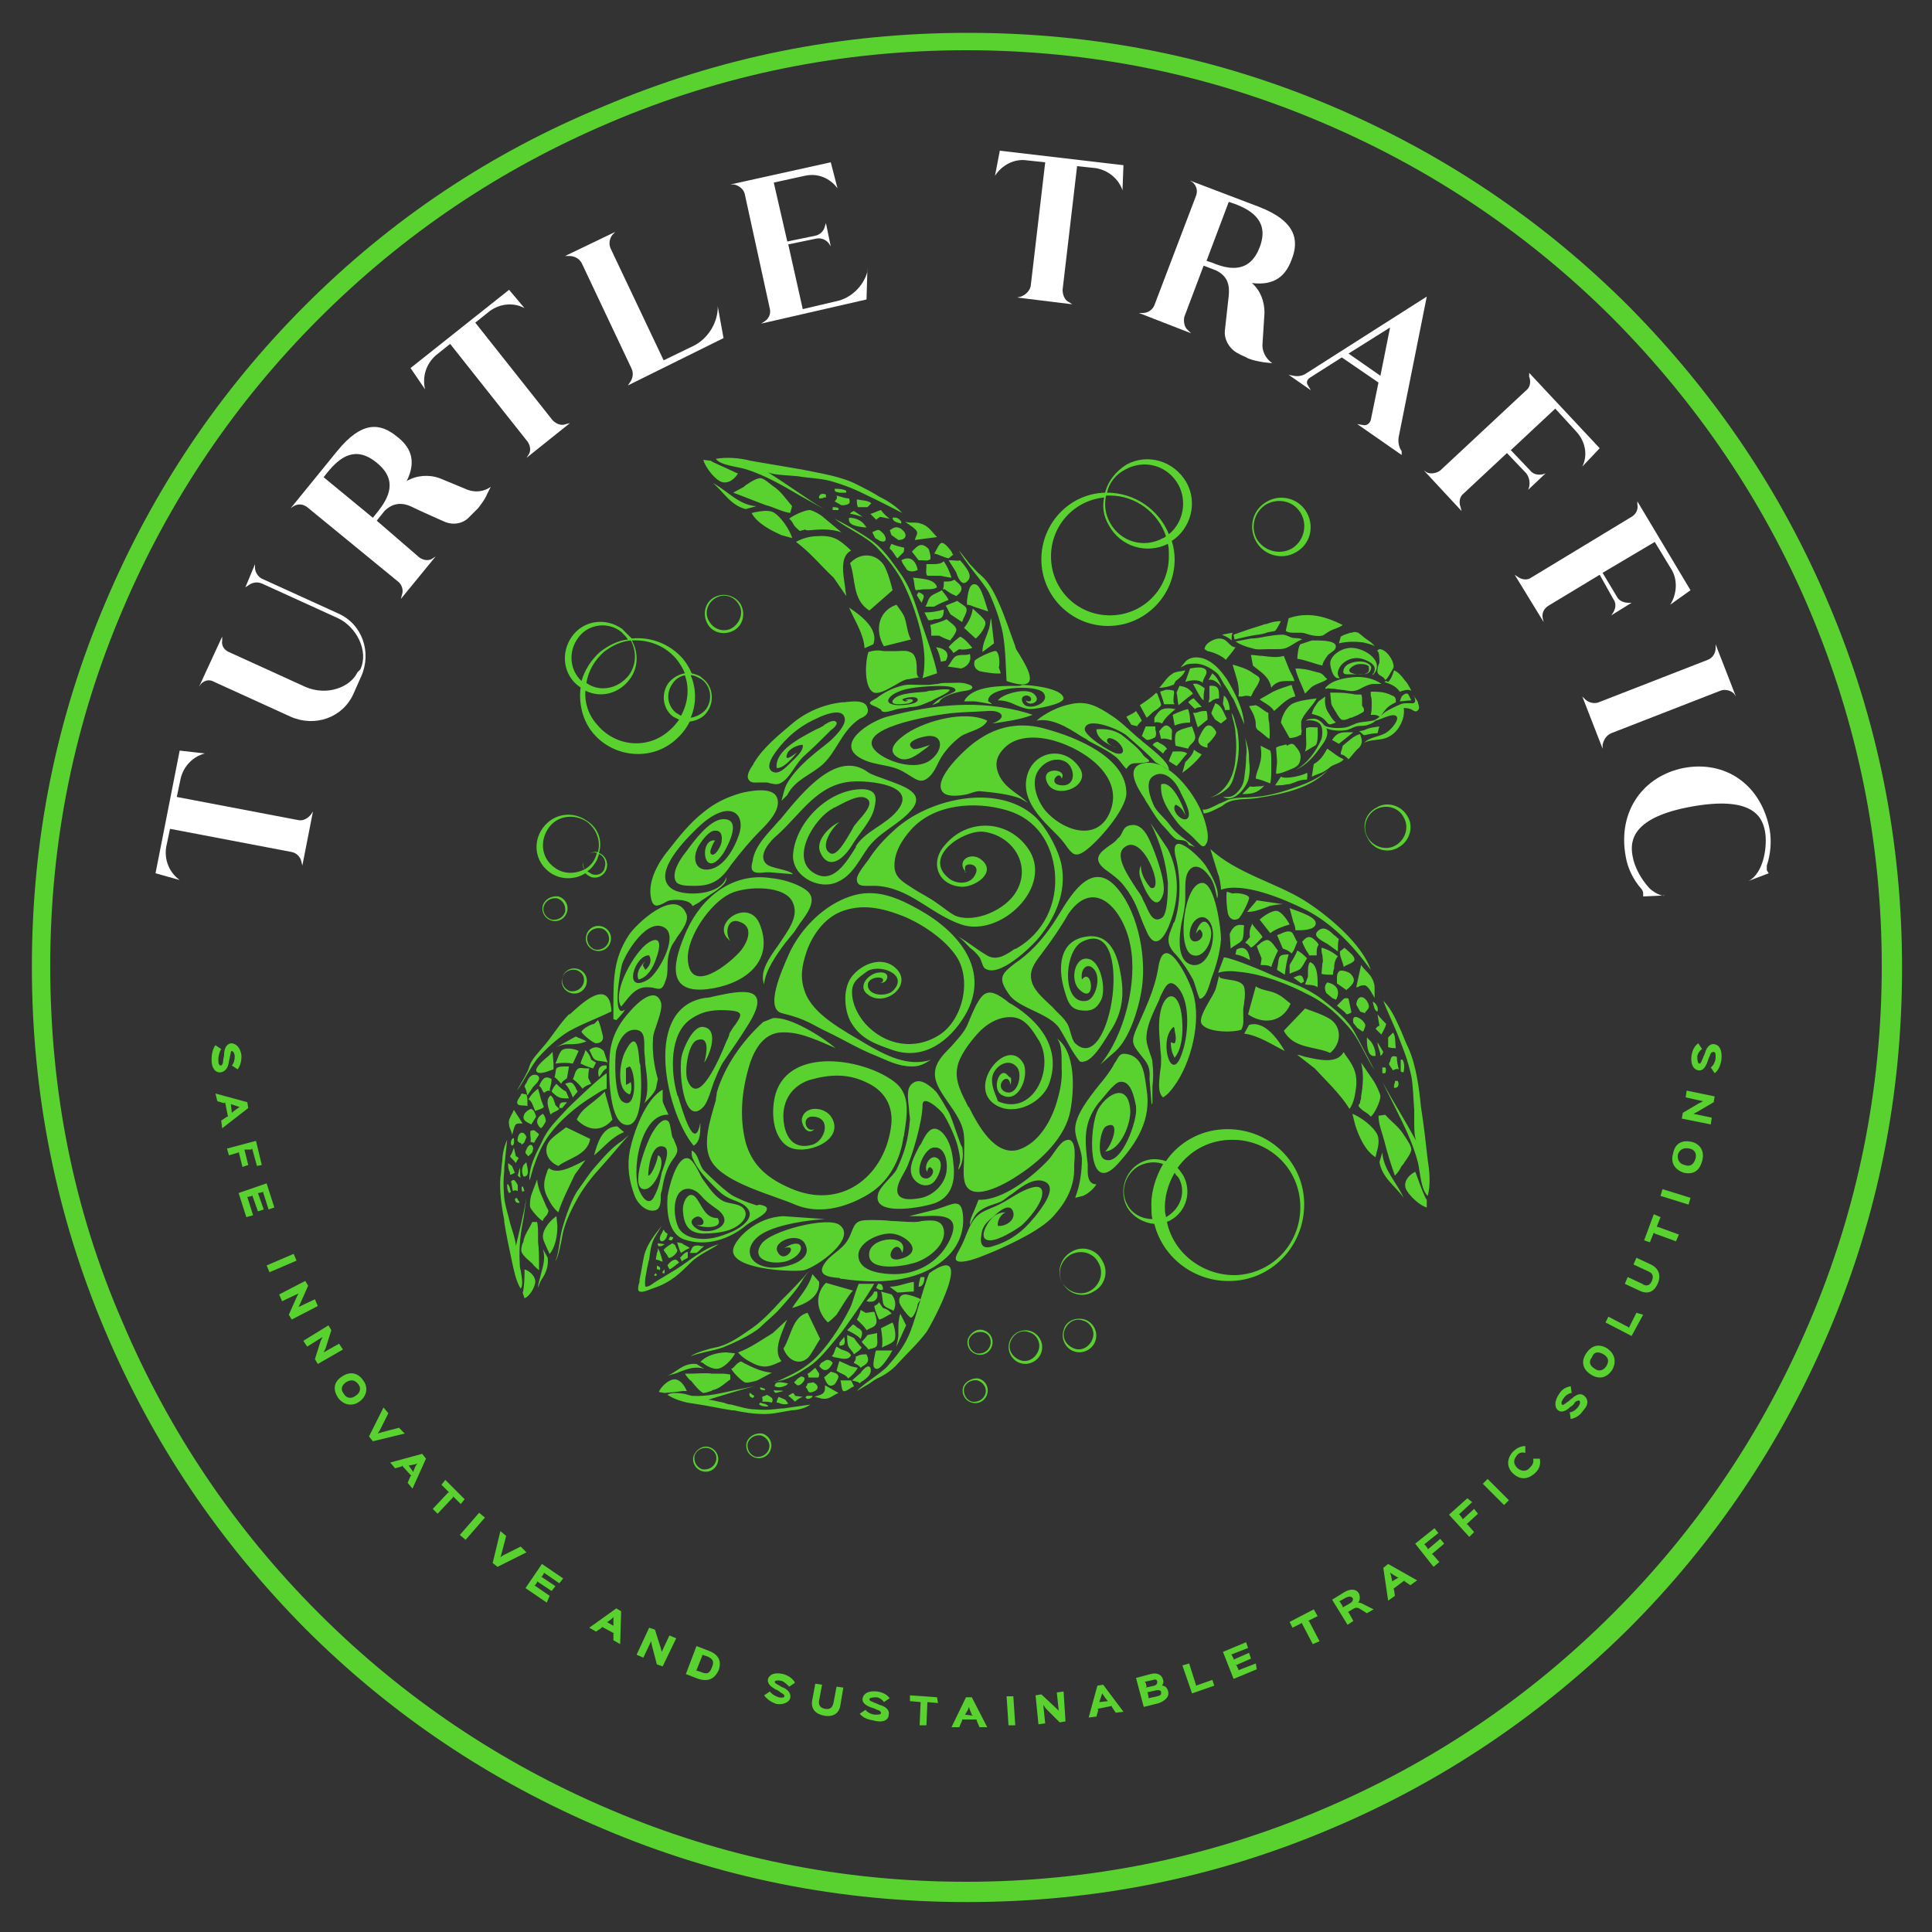 <?xml version="1.0" encoding="UTF-8"?>
<!-- Generator: Adobe Illustrator 27.5.0, SVG Export Plug-In . SVG Version: 6.00 Build 0)  -->
<svg xmlns="http://www.w3.org/2000/svg" xmlns:xlink="http://www.w3.org/1999/xlink" version="1.1" id="Layer_1" width="200px" height="200px" viewBox="0 0 200 200" style="enable-background:new 0 0 200 200;" xml:space="preserve">
<rect x="0" y="0" width="200" height="200" fill="#333333" stroke="none"/>
<style type="text/css">
	.st0{fill-rule:evenodd;clip-rule:evenodd;fill:#59D230;}
	.st1{fill:#FFFFFF;}
	.st2{fill:#59D230;}
</style>
<path class="st0" d="M82.8,51.3c-1.7-1-3.6-2.1-5.5-2.7c-0.9-0.3-2.7-0.4-3.2-1.1c1.1-0.2,2.5-0.1,3.6,0.2c1.8,0.3,3.5,0.6,5.3,0.9  c1.9,0.4,4.1,0.7,5.8,1.6c0.8,0.4,1.4,0.7,2.2,1.2c0.4,0.2,1.6,0.8,2.4,1.7c-1-0.5-2.5-1.3-3.6-1.8c-1.2-0.6-2.1-1-3.8-1.5  c-1.1-0.3-2.3-0.3-3.4-0.5c-0.9-0.1-2.4-0.1-3.1-0.4c2.1,1.3,3.8,2.6,5.8,3.8L82.8,51.3z M122.8,49.9c1.2,2.1,0.5,4.8-1.5,6.1  c0.2,0.6,0.3,1.3,0.3,1.9c0,3.8-3.1,6.9-6.9,6.9c-3.8,0-6.9-3.1-6.9-6.9c0-3.7,2.9-6.8,6.6-6.9c0.3-1.2,1.1-2.2,2.2-2.9  C118.8,46.9,121.5,47.7,122.8,49.9L122.8,49.9z M74.5,49.8c-0.7-0.4-1.5-1.5-1.7-2.2l0.8,0.1c0,0.1,1.5,0.7,2.3,1.1  c0.2,0.1,0.4,0.2,0.5,0.2C76,49.7,75.2,50.2,74.5,49.8L74.5,49.8z M114.6,51c2.9,0,5.4,1.8,6.4,4.3c1.5-1.2,1.9-3.4,1-5.1  c-1.1-2-3.5-2.7-5.5-1.6C115.5,49.1,114.8,50,114.6,51C114.6,51,114.6,51,114.6,51L114.6,51z M82,52.4c-0.7-0.8-1.1-1.5-2-2.1  c-0.3-0.2-0.9-0.8-1.3-0.8c-0.3,0-0.9,0.3-1.3,0.6c-0.2,0.1-0.3,0.2-0.4,0.3c-0.4,0.2-0.7,0.4-1.1,0.6c1.1,0.4,2.3,0.9,3.4,1.3  c0.8,0.2,1.7,0.7,2.5,0.8L82,52.4z M77.2,52.7c-1.6-0.4-2.3-1.8-3.4-2.7c1.5,0.8,2.7,2.3,4.5,2.4L77.2,52.7z M86.9,51  c0.2,0,0.4,0,0.6,0c0,0,0.1,0,0.1,0c0,0,0-0.1,0-0.2c-0.4-0.2-0.8-0.2-1.2-0.2c0,0.1,0,0.2,0.1,0.3L86.9,51z M85.3,51.5  c-0.1,0.1-0.4,0.1-0.5,0.1c-0.1-0.4,0.3-0.6,0.7-0.4c0,0,0,0,0,0c0,0.1,0,0.2,0,0.3L85.3,51.5z M87.1,52.3c0.1,0,0.2,0,0.3,0  c0.4-0.1,0.7-0.1,0.5-0.7c-0.4,0-0.9-0.2-1.3-0.3c0.1,0.3,0,0.4-0.2,0.6L87.1,52.3z M120.4,55.7c0.1,0,0.2-0.1,0.3-0.2  c-0.8-2.4-3.1-4.2-5.8-4.2c-0.1,0-0.2,0-0.4,0c-0.2,0.9-0.1,1.9,0.4,2.8C116,56.1,118.4,56.8,120.4,55.7L120.4,55.7z M114.8,54.4  c1.2,2.2,3.9,3,6.1,1.9c0.1,0.4,0.1,0.8,0.1,1.3c0,3.4-2.7,6.1-6.1,6.1c-3.4,0-6.1-2.7-6.1-6.1c0-3.2,2.4-5.8,5.5-6.1  C114.1,52.4,114.2,53.4,114.8,54.4L114.8,54.4z M130,56c0.8,1.5,2.7,2,4.1,1.2c1.5-0.8,2-2.6,1.2-4.1c-0.8-1.5-2.7-2-4.1-1.2  C129.7,52.7,129.2,54.5,130,56L130,56z M89.8,52.5c-0.1,0-0.2,0-0.3,0c-0.2,0-0.5,0-0.7,0c-0.1-0.3-0.1-0.5-0.1-0.8  c0.5,0.1,1.2,0.1,1.5,0.4L89.8,52.5z M134.7,53.2c0.7,1.3,0.2,2.9-1,3.6c-1.3,0.7-2.9,0.2-3.6-1c-0.7-1.3-0.2-2.9,1-3.6  C132.4,51.5,134,51.9,134.7,53.2L134.7,53.2z M86.8,52.8c-0.1,0-0.4,0-0.6,0c0,0,0,0,0,0c0-0.1,0-0.2,0-0.3c0.2,0,0.4,0,0.6,0.1  V52.8z M92.1,53.7c-0.4-0.3-0.7-0.6-0.9-0.9c-0.4,0.1-0.7,0.3-1.1,0.4c0.2,0.2,0.4,0.4,0.6,0.6c0.1-0.1,0.3-0.2,0.4-0.3L92.1,53.7z   M83.7,54.9c1.1-0.1,2.2-0.2,3.4,0.2l-1.8-1.5c-0.3-0.3-1.2-0.8-1.5-0.8c-0.5,0-1.8,0.6-2.1,0.9c0.4,0.3,0.4,0.7,0.8,1  c0.3,0.3,0.3,0.3,0.5,0.2c0.1,0,0.2,0,0.3-0.1C83.4,54.9,83.6,54.9,83.7,54.9L83.7,54.9z M89.3,53.5c-0.5-0.1-0.9-0.3-1.3-0.3  c0.1-0.2,0.2-0.2,0.4-0.3L89.3,53.5z M82,55.7c-0.2-0.8-1.2-2.3-2-2.7c-0.5-0.2-1.2-0.1-1.7,0c-0.2,0-0.3,0.1-0.5,0.1  c0.6,1.1,2,1.8,3.1,2.3L82,55.7z M93.3,54.2C93.3,54.2,93.3,54.2,93.3,54.2c-0.4-0.1-0.9-0.2-0.9-0.6c0.4-0.1,0.7,0.1,0.9,0.4  L93.3,54.2z M89.7,54.6c-0.1,0-0.1,0-0.2,0c-0.7-0.1-1.8-0.2-1.6-1c0.6,0,1.1,0.2,1.5,0.6L89.7,54.6z M97,69.7  c-0.1-1-1.4-4.6-1.6-5.2c-0.6-1.8-1-3.4-2.1-5c-1-1.4-1.9-2.8-3.3-3.7c-1-0.7-2.6-1.6-3.6-2.1c1.4,1.1,3.1,1.7,4.4,3  c0.8,0.9,2.1,2.2,3,4.3c0.7,1.5,1.8,4.5,1.9,7.1c0,0.6,0,1.4-0.2,2.1L97,69.7z M97,55.6c-0.5-0.5-0.9-1.2-1.7-1.4  c-0.5-0.2-1.1,0-1.6-0.2c0.2,0.2,1.1,0.7,1.2,1c0.1,0.2,0,0.4-0.1,0.6c0,0.1-0.1,0.2-0.1,0.3L97,55.6z M93,55.9c0.9,0,1-0.7,0.2-1.2  c-0.4-0.2-0.6-0.1-0.8,0c-0.1,0.1-0.2,0.1-0.3,0.2c0.1,0.1,0.1,0.4,0.2,0.5L93,55.9z M91.1,56c0.9,0.3,0.6-0.6,0.2-0.9  c-0.3-0.3-0.4-0.3-0.8-0.1c-0.1,0-0.1,0.1-0.2,0.1c0.1,0.2,0.3,0.6,0.3,0.6L91.1,56z M87.6,61.7c0-0.2-0.1-0.5-0.1-0.8  c-0.2-1.4-0.6-3.3,0.6-3.9c-0.1-0.1-0.1-0.1-0.2-0.2c-1-0.9-1.6-1.4-3.2-1.3c-0.8,0-1.6,0.2-2.3,0.6c1.4,1,2.8,2.7,3.9,3.7  L87.6,61.7z M93.5,57.2c0.1-0.1,0.1-0.4,0.1-0.5c-0.4-0.1-0.9-0.2-1.3-0.4c-0.1,0.1-0.2,0.4-0.2,0.5c0.4,0.3,0.5,0.7,0.8,1  L93.5,57.2z M98.7,57.4c-0.1,0-0.1-0.1-0.2-0.3c-0.3-0.4-0.7-0.9-1-0.9c-0.3,0-0.6,0.9-0.8,1.1c0.5,0.1,1,0.4,1.5,0.5L98.7,57.4z   M95.4,58c-0.1,0-0.2,0-0.3,0l-0.7-0.9c0.1-0.1,0.1-0.1,0.2-0.2c0.4-0.4,0.8-0.8,1.5-0.1c0.1,0.1,0.3,0.9,0.2,1.1  C96,58.1,95.7,58,95.4,58L95.4,58z M99.3,57c0.5,1.1,2.6,3.4,3.1,4.4c0.6,1.3,1.1,2.7,1.4,4.1c0.3,1.7,0.3,3.3,0.4,5  c3.8,1.3,2.2-1.3,1.3-2.8c-0.2-0.3-0.4-0.6-0.4-0.8c-0.6-1.6-1.1-3.2-1.8-4.7c-0.4-0.9-1-2-1.7-2.6c-0.5-0.4-0.7-0.7-1.2-1.2  L99.3,57z M88,58.3c0.6,1.6,0.2,3.8,2,4.9l2.4-2.1c-0.2-0.8-0.5-1.9-0.9-2.6C90.6,57.2,89,57.2,88,58.3L88,58.3z M93.9,59  c0.3,0.2,0.7,0.2,1.1,0c-0.2-1-0.8-1.5-1.7-1c0.1,0.1,0.1,0.3,0.2,0.4L93.9,59z M98.9,59.1c0,0.1,0.1,0.1,0.1,0.2  c0.2,0.6,0.6,1.4,1.1,0.9c0.6-0.5,0.1-1.2-0.3-1.7c-0.1-0.2-0.3-0.3-0.4-0.5c-0.3,0.1-0.6,0-0.9,0c-0.1,0-0.2,0-0.3,0L98.9,59.1z   M97,59.6c0.3,0,0.5,0,0.8,0.1c0.2,0,0.4,0.1,0.7,0.1c-0.2-0.6-0.4-1.1-0.8-1.7c-0.3,0.3-0.8,0.3-1.3,0.3c-0.2,0-0.4,0-0.5,0  c0,0.1,0,0.2,0,0.2c0,0.4-0.1,0.8,0.1,1L97,59.6z M95.6,61c0.1,0,0.2,0,0.3,0c0.4,0,0.8,0,1.1-0.2c-0.2-0.9-1.7-0.9-2.5-1  c0.2,0.4,0.1,0.9,0.3,1.3L95.6,61z M99,61.7c-0.5-0.2-0.8-0.4-1.2-0.7h-0.2c0.1-0.2,0.1-0.4,0.1-0.6c0-0.1,0-0.2,0-0.2  c0.1,0,0.1,0,0.2,0c0.3,0,0.6,0,0.9-0.2c0.1,0.1,0.1,0.1,0.2,0.2C99.5,60.6,99.9,61,99,61.7L99,61.7z M101,60.5  c0.6,0.1,1.1,2.3,1.3,2.8l-1.5-0.5c-0.2-0.1-0.5-0.2-0.7-0.2c0-0.1,0-0.2,0-0.4C100.2,61.5,100.3,60.3,101,60.5L101,60.5z   M96.7,62.8c0.5-0.3,1-0.5,1.5-0.7c-0.2-0.4-0.5-0.7-0.7-1c-0.3,0.2-0.9,0.4-1.1,0.6c-0.3,0.2-0.4,0.8-0.6,1.1L96.7,62.8z   M95.4,62.4L95.4,62.4c0.3-0.7,0.4-0.8-0.3-1.1c-0.1,0.1-0.1,0.2-0.2,0.3L95.4,62.4z M74,61.8c-1,0.5-1.3,1.7-0.8,2.7  c0.5,1,1.7,1.3,2.7,0.8c1-0.5,1.3-1.7,0.8-2.7C76.2,61.7,75,61.3,74,61.8L74,61.8z M75.8,65c-0.8,0.5-1.9,0.2-2.4-0.7  c-0.5-0.8-0.2-1.9,0.7-2.4c0.8-0.5,1.9-0.2,2.4,0.7C77,63.4,76.6,64.5,75.8,65L75.8,65z M99.6,64.4c0-0.1,0.1-0.2,0.1-0.3  c0.2-0.4,0.5-0.9,0.3-1.2c-0.1-0.2-0.7-0.5-0.9-0.7c-0.4,0.2-0.8,0.3-1.2,0.5c0.2,0.3,0.3,0.6,0.5,0.9L99.6,64.4z M94.3,66.2  c-0.4-0.7-0.4-1.6-0.7-2.4c-0.2-0.4-0.5-0.8-0.8-1.2c-2,0.7-2.2,2.8-1.3,4.3L94.3,66.2z M90.4,66.7c0.6-1.6-1.3-3-2.5-3.8  c0.6,1.4,1.5,2.7,1.6,4.2L90.4,66.7z M102,64.4c0.1,0.5-0.6,1.4-1,1.7L99.8,65c0.4-0.5,0.8-1.2,0.9-2C101.1,63.4,101.9,64,102,64.4  L102,64.4z M96.1,64.2c0.2,0,0.5,0,0.6-0.1c0.7,0,1-0.1,1-1c-0.7,0.2-1.3,0.3-2,0.3L96.1,64.2z M133.4,64c2-0.7,3.8-0.2,5.6,0.7  c-0.4,0.3-0.9,0.4-1.3,0.6c-0.2,0.1-0.6,0.4-0.8,0.5c-0.5,0.1-1.1,0-1.7-0.2c-0.2-0.1-0.5-0.1-0.7-0.1c-0.1,0-0.3,0-0.4,0  c-0.4,0-0.8,0-1-0.2L133.4,64z M102.9,66.6c-0.4,0.3-0.8,0.6-1.2,0.9c0-0.9,0.4-1.5,0.6-2.2c0.2-0.4,0.2-1.1,0.3-1.3L102.9,66.6z   M97.2,65.8c0.4,0.2,0.8,0.4,1.2,0.5c0-0.1,0.1-0.2,0.2-0.3c0.2-0.3,0.4-0.6,0.4-0.8c0-0.4-0.7-0.8-1-1.1c-0.6,0.3-1.1,0.4-1.7,0.6  c0.1,0.4,0.1,0.7,0.1,1.1L97.2,65.8z M130.7,64.7c-1,0.3-1.9,0.6-3,1l0.1,0.5c0.5-0.1,1.2-0.3,1.8-0.4c0.5-0.1,1-0.1,1.5-0.3  c0.2-0.1,0.7-0.1,0.9-0.2c0.2-0.2,0.5-0.8,0.6-1c-0.5,0-1,0.1-1.5,0.3C131,64.6,130.9,64.6,130.7,64.7L130.7,64.7z M64.4,65.1  c-1.7-1.2-4-0.9-5.2,0.8c-1.2,1.7-0.9,4,0.8,5.2c0,0,0.1,0,0.1,0.1c-0.2,1.6,0.2,3.4,1.3,4.7c2.1,2.5,5.9,2.9,8.4,0.8  c0.7-0.6,1.2-1.2,1.6-2c0.7-0.1,1.4-0.4,1.8-1c0.8-1.1,0.6-2.7-0.5-3.5c-0.3-0.3-0.7-0.4-1.1-0.5c-0.2-0.5-0.5-1-0.9-1.5  c-1.4-1.6-3.4-2.3-5.3-2.1C65,65.7,64.7,65.4,64.4,65.1L64.4,65.1z M59.8,66.1c-1,1.4-0.8,3.3,0.4,4.4c0.3-1.1,1-2.2,1.9-3  c0.9-0.7,1.9-1.2,2.9-1.3c-0.2-0.3-0.4-0.5-0.7-0.8C62.9,64.3,60.8,64.6,59.8,66.1L59.8,66.1z M138.6,66.6c0.8-0.2,1.7-0.2,2.5-0.1  c0.4,0.1,0.9,0.2,1.2,0.4c-0.2-0.3-0.5-0.5-0.8-0.7c-0.3-0.2-0.6-0.5-0.9-0.7c-0.3-0.1-0.4-0.1-0.7,0c0,0-0.1,0-0.1,0  c-0.3,0.1-0.7,0.2-1,0.4L138.6,66.6z M126.5,65.7c0.4,0.2,0.7,0.3,1,0.6c0-0.1,0-0.1,0-0.2c0-0.2,0-0.4,0.1-0.6L126.5,65.7z   M129.5,66.1c0.5,0,1-0.1,1.5-0.2c0.6-0.1,1.2-0.2,1.8-0.2c0.3,0,0.6,0.2,0.9,0.3c0.3,0.1,0.8,0,1.1,0.2c-0.4,0.1-0.9,0.5-1.3,0.7  c-0.5,0.3-0.8,0.3-1.5,0.3c-0.2,0-0.5,0-0.7,0c-0.6,0-1.2,0.1-1.7-0.1c-0.5-0.1-1.3-0.4-1.7-0.7L129.5,66.1z M100.6,67.1  c-0.4,0.1-0.9,0.2-1.3,0.1l-0.6,0.4c-0.1-0.2-0.3-0.4-0.5-0.6c0.3-0.4,0.8-0.8,1.2-1.1c0.6,0.3,0.9,0.8,1.3,1.2  C100.6,67,100.6,67,100.6,67.1L100.6,67.1z M124.7,67.2c0-0.6,1-1.1,1.5-1.1c0.5,0,0.7,0.2,1,0.5c0.2,0.2,0.4,0.4,0.7,0.4  c-0.3,0.5-0.7,0.9-1,1.3c-0.4-0.4-1.3-0.8-1.9-0.9L124.7,67.2z M135.8,66.3c0.1,0,0.2,0,0.3,0c0.8,0,2.6,0,2.1,0.9  c-0.1,0.2-0.7,0.5-0.8,0.7c-0.2,0.3-0.5,0.7-0.5,1c-0.9-0.2-1.8-0.6-2.6-0.7c0-0.4,0.1-1.2,0.3-1.5L135.8,66.3z M61.8,75  c-0.9-1-1.3-2.3-1.2-3.5c1.6,0.8,3.5,0.3,4.6-1.2c0.9-1.2,0.9-2.8,0.2-4c1.7-0.1,3.4,0.5,4.6,1.9c0.4,0.5,0.7,1,0.9,1.5  c-0.6,0.1-1.2,0.4-1.7,1c-0.8,1.1-0.6,2.7,0.5,3.5c0.2,0.1,0.4,0.2,0.6,0.3c-0.3,0.4-0.6,0.8-1.1,1.2C67,77.6,63.7,77.3,61.8,75  L61.8,75z M65.1,69.9c0.8-1.1,0.8-2.5,0.2-3.6c-1,0.1-1.9,0.5-2.8,1.2c-1,0.9-1.6,2-1.8,3.2C62.1,71.7,64,71.3,65.1,69.9L65.1,69.9z   M139.1,68.6c-0.4,0.3-0.9,1.1-0.4,1.6h-0.2c-0.5,0-0.8-1.1-0.8-1.6c0.1-0.8,1.1-1.4,1.8-1.5c1.4-0.3,4.1,1.3,2.6,2.8  c0-0.1,0-0.2,0.1-0.2c0.1-0.3,0.2-0.5,0-0.8c-0.2-0.3-0.8-0.6-1.2-0.7C140.3,68,139.6,68.2,139.1,68.6L139.1,68.6z M97.4,68.5  c-0.1-0.5-0.2-1-0.5-1.5c0.9,0.1,1.5,0.6,1,1.4L97.4,68.5z M142.6,67.3c0,0.1,0,0.2,0.1,0.2c0.1,0.4,0.1,0.7,0.1,1.1  c-0.1,0.2-0.2,0.5-0.2,0.7c-0.1,0.4,0.2,0.6,0.4,0.7c0.2,0.1,0.3,0.2,0.4,0.4c0.3-0.2,0.5-0.7,0.7-1c0.2-0.3,0.2-0.4,0.1-0.8  c-0.2-0.6-0.8-1.4-1.4-1.4L142.6,67.3z M95.2,70.1c-0.3,0-0.3-0.4-0.3-0.9c0-0.7-0.1-1.5-0.7-1.7c-0.4-0.2-0.9-0.1-1.4-0.1  c-0.3,0-0.6,0-0.8,0c-0.2,0-0.3,0-0.5,0c-0.5-0.1-1-0.1-1.6,0.1c-0.3,0.8-0.5,3.4,0.4,4.1c0.5,0.4,1.5-0.2,2.4-0.7  c0.5-0.3,1-0.6,1.4-0.6L95.2,70.1z M101.5,69.5c0.5,0.1,1.7,0.3,2.1,0.2l-0.2-0.6c0.1-0.3,0.1-1.5-0.3-1.7c-0.2-0.1-2,0.7-2.2,1  C100.7,69,101.1,69.4,101.5,69.5L101.5,69.5z M99.5,69.2c0.7-0.2,1.1-0.8,0.9-1.5c-0.2,0.1-0.4,0.1-0.6,0.1c-0.3,0-0.5,0-0.8,0.1  c-0.4,0.2-0.6,0.8-0.9,1.1L99.5,69.2z M130.7,67.9c-0.4,0-0.8-0.1-1.2-0.1l0.2,1.1c0.7,0.6,1.7,1.1,1.9,2.3c0.2-0.3,0.5-0.5,0.8-0.6  c0.3-0.1,0.6-0.1,0.9-0.1c0.2,0,0.5,0,0.7,0c-0.1-0.4-0.3-0.7-0.5-1.1c-0.2-0.5-0.4-1-0.6-1.5C132.2,68.1,131.5,68,130.7,67.9  L130.7,67.9z M124.9,68.3c-0.6-0.3-1.5-0.4-2.1,0.1l-0.6,0.7c0.2-0.1,0.4-0.2,0.6-0.3c0.3-0.1,0.7-0.1,1-0.1c0.8,0,1.8,0.6,2.3,1.1  c0.3,0.4,0.5,0.9,0.8,1.3c0.3,0.4,0.5,0.9,0.8,1.3c0.4,0.9,0.8,1.8,1.1,2.6c-0.1-1.6-0.9-3.2-1.8-4.7  C126.5,69.6,125.8,68.7,124.9,68.3L124.9,68.3z M141.1,68.5c-0.6-0.1-1.8,0.1-2,0.8c-0.2,0.6,0.3,0.5,0.7,0.5c0.1,0,0.2,0,0.3,0  l0.4,0c0.1,0,0.2,0,0.2,0c0,0,0.1,0,0.1,0c0.4,0,1,0,1.1-0.5C142.1,68.9,141.6,68.6,141.1,68.5L141.1,68.5z M139.8,69.6  c-0.4-0.3,0.3-0.7,0.6-0.8c0.3-0.1,1.1-0.1,1.3,0.2l0,0.2C141.9,70,140.2,69.9,139.8,69.6L139.8,69.6z M127.6,68.8  c0.7,0.2,1.4,0.4,2,0.8c0.2,0.2,0.8,0.4,0.8,0.7c0,0.2-0.2,0.6-0.4,0.9c-0.1,0.1-0.1,0.2-0.2,0.3c-0.1,0.2-0.2,0.4-0.3,0.6  c-0.3-0.1-0.6-0.1-0.9,0c-0.1,0-0.3,0-0.4,0c0.1-0.5,0-1.2-0.1-1.6L127.6,68.8z M123.2,69.2L123.2,69.2c0.5-0.1,1.7-0.3,1.7,0.4  c0,0.3-0.4,0.7-0.4,1.1c-0.3-0.4-1.4-0.3-1.8-0.1L123.2,69.2z M135.1,71.8c-0.3-0.8-0.8-1.7-1-2.6c0.6,0,1.3,0.1,1.9,0.3  c0.1,0,0.3,0.1,0.4,0.1c0.6,0.1,0.6,0.4,1,0.7c-0.5,0.4-1.4,0.5-1.8,1L135.1,71.8z M143.7,70.6c0.3-0.3,0.5-0.8,0.6-1.2  c0.4,0.1,0.9,0.7,1.1,1c0.3,0.3,0.5,0.7,0.7,1.1c-0.4-0.2-0.8,0-1.2,0.1c-0.4-0.6-1-0.8-1.6-1c0.1,0,0.1-0.1,0.2-0.1L143.7,70.6z   M143.4,70.7L143.4,70.7C143.4,70.7,143.4,70.7,143.4,70.7L143.4,70.7z M121.7,70.5c0.4-0.3,0.8-0.6,1-1.1c-0.4,0.1-1.1,0.1-1.4,0.4  c-0.5,0.3-0.9,1-1.3,1.4c0.4,0,1-0.1,1.4-0.3c0.1,0,0.1,0,0.1,0L121.7,70.5z M125.1,70.4c0.5-0.2,1.2,0.4,1.4,0.9  c-0.2-0.6-0.5-1.2-1-1.6L125.1,70.4z M73.1,73.4c-0.4,0.5-1,0.8-1.6,0.9c0.6-1.4,0.6-3,0-4.4c0.4,0,0.7,0.2,1.1,0.4  C73.6,71,73.8,72.4,73.1,73.4L73.1,73.4z M69.6,70.8c0.3-0.5,0.8-0.8,1.3-0.9c0.5,1.4,0.3,2.9-0.4,4.2c-0.2-0.1-0.3-0.2-0.5-0.3  C69.1,73.1,68.9,71.8,69.6,70.8L69.6,70.8z M137.2,71.2c0.7-0.8,1.9-1,2.9-1.1c0.9-0.1,2.1,0.1,2.9,0.7c-0.1,0-0.2,0-0.4,0  c-0.1,0-0.3,0-0.4,0c-0.4,0-0.8,0.2-1.2,0.4c-0.5,0.3-0.9,0.4-1.5,0.3c-0.5-0.1-0.9-0.1-1.4-0.2c-0.1,0-0.1,0-0.2,0  c-0.2,0-0.4-0.1-0.6,0H137.2z M97.2,72.7c0.3-0.7,2-1.1,2.8-1.2c0.8-0.1,0.9-0.5,0.1-0.7c-0.6-0.2-1.2-0.1-1.9-0.1  c-0.1,0-0.2,0-0.2,0c-0.3,0-0.6,0-0.9,0.1c-0.3,0-0.7,0.1-1,0.1c-0.3,0-0.5,0-0.8,0c-0.7,0-1.3-0.1-2,0.1c-1.1,0.3-1.8,0.7-2.6,1.3  c-0.1,0-0.1,0.1-0.2,0.1c-0.5,0.3-0.7,0.4,0,0.7c0.3,0.1,0.4,0.2,0.6,0.3c0.1,0,0.1,0.1,0.1,0.1c0.1,0.1,0.1,0.2,0.4,0.2  c0.4,0,0.9-0.2,1.3-0.3c0.5-0.1,0.9-0.1,1.3-0.2c0.8,0,1.4-0.3,2.1-0.6c0.1,0,0.2-0.1,0.4-0.2c0.6-0.3,1.7-0.8,1.6-1  c-0.5-0.1-1.2,0-1.8,0.1c-0.2,0-0.4,0-0.6,0.1c-0.9,0.1-2.8,0.1-3.4,0.8c-0.6,0.7,1.1,0.5,1.6,0.4c0.9-0.3,0.1-0.6-0.4-0.3  c0.1,0,0.2,0,0.2,0c0,0,0,0,0.1,0c-0.2,0.2-0.5,0.1-0.6-0.1c0.3-0.2,1.5-0.4,1.6,0c0.1,0.5-1.5,0.6-1.9,0.6c-0.7,0-1.5-0.2-1-0.8  c0.5-0.6,1.7-0.9,2.5-1c0.6-0.1,4.5-0.5,4.3,0.3c-0.1,0.2-1.1,0.5-1.3,0.7c-0.5,0.2-0.8,0.5-1.1,0.8l0,0c0,0.1,0,0.1,0,0  c0,0,0,0,0,0L97.2,72.7z M123.5,70.8c0.4-0.1,0.7,0.1,1,0.3c0.1,0.1,0.2,0.1,0.2,0.2c-0.1,0.4-0.1,0.8-0.1,1.2  c-0.3-0.2-0.4-0.5-0.6-0.8L123.5,70.8z M130.4,72.4c0.5,0.4,1.1,0.6,1.5,1.2c0.6-0.5,1.4-1.4,2.2-1.5c-0.1-0.4-0.3-0.8-0.4-1.2  c-0.6,0.2-1.3,0.4-1.9,0.7L130.4,72.4z M125.2,72.3c0-0.1,0-0.3,0-0.4v0c0-0.3,0-0.6,0-0.9c1-0.1,1,0.4,1,1.3  c-0.3,0-0.5,0.1-0.7,0.2c-0.1,0.1-0.2,0.2-0.4,0.2L125.2,72.3z M123.5,71.8c-0.4-0.5-0.7-0.7-1.4-0.8l-0.3,0.7  c0.1,0.4,0.1,0.9,0.2,1.3C122.6,72.5,123.1,72.1,123.5,71.8L123.5,71.8z M105.3,71c-1.8,0-4.7,0-5.5,1.6l0.9,0c0.5,0,1.3,0.2,2,0.3  c-0.1-0.1-0.2-0.2-0.4-0.3c-0.2-1.5,4.9-1.8,5.7-0.9c0.8,1-1.2,1.8-1.9,1.3c-0.4-0.3-0.5-1,0.2-1c0.7,0.1,0.5,0.9-0.1,0.5  c0.2,0.7,1.7,0.2,0.9-0.6c-0.7-0.8-3.3-0.1-3.8,0.6c0.7,0,1.3,0.2,1.9,0.5c0.5,0.2,1,0.4,1.5,0.4c0.6,0,3.4-0.5,3.4-1.1  c-0.1-1.1-3.6-1.4-4.3-1.4C105.7,71,105.5,71,105.3,71L105.3,71z M126.6,71.3C126.6,71.3,126.6,71.3,126.6,71.3  C126.6,71.3,126.6,71.3,126.6,71.3L126.6,71.3z M120.1,71.6c0.1,0.4,0.3,0.8,0.4,1.3c0.1,0,0.3,0,0.4,0c0.2,0,0.5,0,0.7,0  c-0.2-0.2-0.1-0.5-0.1-0.8c0-0.2,0.1-0.4,0-0.6c-0.3-0.1-0.6-0.1-0.8-0.1L120.1,71.6z M141.9,71.6c0.7,0,1.3,0,2,0.3  c0.1,0.1,0.4,0.1,0.5,0.3c0.1,0.1,0.1,0.3,0.1,0.4c0,0,0,0.1,0,0.1c-0.4,0.2-0.8,0.4-1.1,0.8c-0.2,0.2-0.4,0.6-0.6,0.7  c-0.2-0.2-0.5-0.2-0.7-0.2c-0.1,0-0.1,0-0.2,0c0.1-0.4,0.1-0.8,0.1-1.1c0-0.3,0-0.6-0.1-0.9L141.9,71.6z M137.7,71.7  c0.1,0,0.1,0,0.2,0c0.6,0,1.2,0,1.8,0.1c0.2,0,0.5,0.1,0.7,0.1c0,0,0.1,0,0.1,0c0.1,0,0.3,0,0.4,0c0.1,0.1,0.1,0.4,0.1,0.7  c0,0.1,0,0.3,0,0.4c0,0,0,0.1,0.1,0.2c0.1,0.1,0.1,0.3,0.1,0.4c-0.1,0.2-0.5,0.3-0.6,0.4c-0.2,0.1-0.5,0.2-0.7,0.3c0,0,0,0-0.1,0  c-0.2,0.1-0.6,0.3-0.9,0.2c-0.1,0-0.4-0.4-0.5-0.6c-0.1-0.2-0.2-0.3-0.3-0.5c-0.1-0.2-0.3-0.4-0.3-0.7L137.7,71.7z M118,73  c0.6-0.4,1.2-0.8,1.7-1.3c0,0,0,0.1,0.1,0.1c0.1,0.3,0.4,1,0.4,1.2c-0.1,0.2-0.5,0.5-0.7,0.6c-0.3,0.2-0.5,0.5-0.8,0.7L118,73z   M145.1,72.1c0.1-0.1,0.3-0.3,0.5-0.3c0.1,0,0.1,0,0.2,0.1c0,0,0,0,0,0c0.1,0.2,0.2,0.4,0.3,0.6c-0.4,0-0.8,0.1-1.2,0.1c0,0,0,0,0,0  c0,0,0,0,0,0L145.1,72.1z M146.4,72.1c0-0.1,0-0.1-0.1-0.1C146.4,72,146.4,72.1,146.4,72.1L146.4,72.1z M146.4,72.1  c0.1,0.3,0.2,0.6-0.1,0.7c-0.1,0-0.2,0-0.4,0c-0.1,0-0.1,0-0.2,0c-0.2,0-0.5,0-0.7,0.1c-0.5,0.2-1.1,0.5-1.6,0.8  c-0.4,0.3-0.8,0.8-1.3,0.9c-0.5,0.1-0.9,0.1-1.4,0.2c-0.5,0.1-0.9,0.4-1.4,0.5c-0.6,0.1-1.4,0.1-2-0.1c-0.1,0-0.1-0.1-0.2-0.1  c-0.3-0.4-0.7-0.7-1.1-0.7c0,0-0.7,0-0.8,0.2c0.4-0.1,1.1,0,1.4,0.3c0.4,0.4,0.3,1.2,0.2,1.6c-0.5,1.2-1.5,2.6-2.7,3.2  c1.2-0.5,2-1.5,2.7-2.5c0.4-0.5,0.8-1.2,0.5-1.8c0.5,0.2,1.3,0.3,1.9,0.2c0.4,0,0.8-0.3,1.2-0.4c0.4-0.1,0.9,0,1.3-0.2  c0.3-0.1,0.5-0.2,0.7-0.4c0.1,0,0.3-0.1,0.6-0.2c0.5-0.2,1.2-0.5,1.5-0.3c0.5,0.3-0.5,1.4-0.8,1.6c-0.7,0.6-1.8,0.5-2.5,1.2  c0.7-0.4,1.7-0.2,2.5-0.6c0.8-0.4,1.2-1,1.5-1.8c0.1-0.3,0.2-0.9,0.1-1.2c0.2,0,0.5,0,0.7,0.1c0.1,0,0.2,0.1,0.2,0.1  c0.2,0.1,0.3,0.2,0.5,0.1c0.3-0.2,0.2-0.5,0.1-0.8C146.8,72.6,146.6,72.4,146.4,72.1L146.4,72.1z M126.7,72c0.4,0.3,0.6,1,0.6,1.5  c-0.2,0-0.3,0-0.5,0c0-0.3-0.2-0.5-0.2-0.7L126.7,72z M136.5,72.6c-0.3,0.4-0.6,0.8-0.7,1.3c0.7,0.2,1.1,0.3,1.5,0.8  c0.3,0.4,0.4,0.3,0.7,0.2c0.1,0,0.2-0.1,0.3-0.1c-0.4-0.3-0.7-0.9-0.9-1.2c-0.2-0.4-0.3-1-0.2-1.5L136.5,72.6z M132.6,74.8  c0.1-0.7,0.6-1.7,1.3-2c0.7-0.3,1.6-0.4,2.4-0.5c-0.4,0.8-1.4,1.6-1.6,2.4c0,0.2,0,0.4,0,0.6c0,0.2,0.1,0.4,0,0.6  c0,0.2,0,0.2-0.1,0.2c0,0-0.1,0-0.2,0.1c-0.2,0.1-0.6,0.2-0.9,0.2L132.6,74.8z M123,72.7c0.2-0.2,0.4-0.4,0.6-0.4  c0.2,0.3,0.6,0.6,0.8,0.9c-0.2,0-0.5,0-0.7,0.2L123,72.7z M125.6,74.2c0.1,0.1,0.1,0.2,0.2,0.3l0.6,0.4c0.2-0.2,0.4-0.3,0.6-0.5  c-0.3-0.5-0.5-1.4-1.2-1.6c-0.1,0.3-0.3,0.7-0.4,1C125.4,73.9,125.5,74,125.6,74.2L125.6,74.2z M81.5,82.3c0.8-1.6,2.5-2.1,3.7-3.2  c1.3-1.2,1.9-3.2,3.4-4.4c0.1-0.1,0.3-0.2,0.4-0.3c0.5-0.2,1-0.5,0.8-1.1c-0.2-0.9-1.6-0.7-2.4-0.6c-0.1,0-0.2,0-0.2,0  c-1.9,0.2-3.8,1-5.3,2.3c-1.3,1.1-2.9,2.4-3.8,3.9c0,0-0.1,0.1-0.1,0.2c-0.3,0.4-0.8,1.2-0.5,1.6c0.2,0.4,0.7,0.3,1.2,0.3  c0.3,0,0.5,0,0.7,0c0.1,0,0.3,0.1,0.4,0.1c0.5,0.1,0.8,0.2,1.4-0.3c0.8-0.7,1.2-1.8,2.1-2.6c0.9-0.8,1.7-1.6,2.5-2.4  c0,0,0.1-0.1,0.2-0.2c0.3-0.2,0.7-0.6,0.6-0.8c-0.2-0.4-0.9,0-1.2,0.2c0,0-0.1,0-0.1,0.1c-0.2,0.1-0.5,0.3-0.8,0.4  c-1.7,0.9-4.3,2.2-4.1,4c0.7,0.1,1.7-1.1,2.1-1.6c-0.3,0.2-1.4,1.1-1,0.1c0.2-0.5,1.1-0.9,1.6-0.9c0.1,0.6-0.6,1.2-1.1,1.7  c-0.1,0.1-0.2,0.2-0.3,0.3c-0.4,0.4-1.1,1.1-1.7,0.8c-1-0.5,0.3-2.1,0.8-2.7c1.1-1.3,2.3-2.2,3.9-2.9c0.6-0.3,2.4-1,2.7-0.1  c0.4,0.8-1.2,2.3-1.7,2.7c-1.4,1.1-3.1,2.4-4.1,4c-0.4,0.6-0.5,1.3-0.7,2L81.5,82.3z M121,79.7c0.1-0.8-2.1-2.4-2.8-3  c0,0-0.1-0.1-0.1-0.1c-0.8-0.6-1.9-1.8-3-2.5c-1.5-1-2.6-1.6-4.3-1.2c-1.1,0.2-2.6,0.9-3.5,1.7c1.6-0.3,3.2,0.7,4.6,1.6  c0.3,0.2,0.6,0.3,0.8,0.5c0.9,0.5,1.8,0.9,2.6,1.5c0.6,0.4,0.8,0.9,1.3,1.4c0.4-0.6,0.6-0.6,1.3-0.6c1.3-0.1,1.2-0.2,0.8-0.5  c-0.1-0.1-0.3-0.2-0.4-0.4c-0.5-0.7-1.3-1.3-1.9-1.8c-0.8-0.7-1.8-0.9-2.9-0.8c0,1,1.3,1.6,2,1.9c0,0-0.1-0.1-0.2-0.1  c-0.3-0.1-0.7-0.4-0.7-0.6c0-0.6,0.9-0.1,1.1,0.1c0.6,0.5,0.9,1.4-0.1,1.2c-0.6-0.1-3.5-1.9-3.3-2.6c0.3-1.3,3.8,0.2,4.4,0.8  c0.9,0.8,2.1,1.8,2.9,2.7L121,79.7z M106.3,73.8c-4.8-1.4-9.6-0.9-14.5,0.4c-1.8,0.5-5.6,2.9-2.5,4.4c1.4,0.7,3,0.5,4.4,1.4  c0.2,0.1,0.3,0.2,0.5,0.3c0.8,0.5,1.3,0.9,2.2-0.1c0.5-0.6,0.7-1.3,1.1-1.9c0.5-0.8,1.3-1.6,2-2.1c0.8-0.5,2.3-0.7,2.7-1.6  c-2.3-1.1-6.3,0-8.3,1.3c-0.9,0.6-2.4,1.8-0.8,2.6c0.9,0.4,1.9-0.4,2.7-1c0.2-0.1,0.3-0.3,0.5-0.4c-0.3,0.1-1.6,0.6-1.8,0.4  c-0.9-0.6,0.5-1.1,1-1.2c2.2-0.6,2.3,1.3,0.8,2.4c-1.5,1.1-4.4,0.2-5.6-0.9c-2.5-2.4,5.7-3.7,7.2-3.9c1.4-0.2,3-0.2,4.4-0.3  c1.4-0.1,2.1,0.7,0.4,1.3c1.4-0.2,2.9-0.4,4.2-0.9L106.3,73.8z M129.9,74.4c-0.1-0.5-0.4-0.9-0.6-1.3l0.7-0.1  c0.5,0.2,0.8,0.6,1.3,0.8c0,0.4,0,0.7,0.1,1.1c0,0.5,0.1,1,0,1.6c-0.3-0.2-0.6-0.5-1-0.8c-0.3-0.2-0.3-0.2-0.4-0.5  C130,75,130,74.6,129.9,74.4L129.9,74.4z M120.4,73.4c-0.4,0.1-0.7,0.6-0.9,0.9l0,0.5c0.3-0.1,0.6,0,0.8,0.1  c0.3-0.6,0.9-1.1,1.4-1.5c0,0-0.1,0-0.1,0C121.2,73.3,120.7,73.3,120.4,73.4L120.4,73.4z M121.6,75.1c0.5-0.2,1-0.3,1.6-0.3  c0-0.3,0-0.7-0.1-1c0-0.1-0.1-0.3-0.1-0.4c-0.5,0.1-1.2,0.4-1.6,0.6L121.6,75.1z M116.6,74.2c0.3-0.2,0.7-0.3,1-0.6  c0.2,0.3,0.4,0.6,0.6,1c-0.2,0.2-0.4,0.4-0.5,0.6c-0.1-0.1-0.5-0.1-0.6-0.2L116.6,74.2z M124,75.3c-0.2-0.5-0.3-1.1-0.5-1.5  c0.2,0,0.4,0,0.6-0.1c0.3-0.1,0.5-0.1,0.8-0.1c0.1,0.3,0.1,0.6,0.1,0.9L124,75.3z M128.1,75.6c0.2,1.3,0.2,2.5-0.1,3.8  c-0.2,0.7-0.3,1.5-0.8,2.1c-0.6,0.6-1.3,0.9-2,1.1c1.8-0.6,2.6-2.4,2.7-4.1c0.1-0.8,0.1-1.7,0-2.5c0-0.4-0.1-0.9-0.2-1.3  c-0.1-0.3-0.2-0.8-0.2-0.9c0.3,0.5,0.3,0.8,0.4,1.1L128.1,75.6z M101.4,81.9c1.1,0.1,3.2,0.3,4.3,0.8l0.7,0.4  c-0.9-0.9-2.2-1.4-2.9-2.7c-0.6-1.2-0.4-2.1,0.5-3c1.3-1.3,3.5-1.2,5.2-0.7c3.1,0.9,7.4,3.8,5.6,7.6c-1.4,2.9-4.9,1.6-6.6-0.4  c-0.8-1-1.4-2.6-0.9-3.8c0.5-1.1,1.8-1.8,2.9-1.3c1.1,0.5,1.3,2.6-0.3,2.5c-1.6-0.1-0.2-1.7,0-0.7c0.7-1.1-2.5-1.3-1.4,0.6  c1,1.6,4.6,0.1,3.2-1.8c-1.6-2.3-4.8-1.6-5.4,1c-0.6,2.5,1.6,4.5,3.1,6c0.4,0.4,0.8,0.9,1,1.2c0.6,0.8,0.9,1.2,1.9,0.5  c1.3-0.9,4.2-4.2,4.3-5.9c0.1-3.8-5.3-5.9-8.2-6.7c-2.6-0.8-5.1-0.4-7.3,1.2c-0.8,0.5-4.9,4.1-3.4,5.4c0.5,0.4,1.6,0.3,2.5,0.1  C100.8,82,101.1,81.9,101.4,81.9L101.4,81.9z M125,77.4c-0.6-0.1-1.1-0.4-0.9-1c0.2-0.4,0.6-1.4,1.1-1.3c0.2,0,0.5,0.3,0.6,0.5  c0.1,0.1,0.1,0.2,0.1,0.2c0,0.1,0,0.1-0.1,0.3l0,0c-0.2,0.3-0.6,0.8-0.8,0.9L125,77.4z M120,75.7c0.4-0.5,0.7-0.9,1.2-0.3  c0.2,0.2,0.1,0.4,0.1,0.7c0,0.2,0,0.4,0,0.5c0,0-0.1,0-0.1,0c-0.3-0.1-0.7-0.2-1-0.1L120,75.7z M118.6,75.2c0.2,0,0.3,0,0.5,0  c0.2,0,0.3,0,0.5,0c0,0.1,0,0.2,0,0.3c0.1,0.3,0.1,0.6,0,0.8c-0.1,0.1-0.6,0.3-0.8,0.3c-0.2,0-0.4-0.3-0.6-0.4L118.6,75.2z   M141.2,75.6c0.6-0.3,1-0.3,1.6-0.4c-0.1,0.2-0.1,0.4-0.2,0.7c-0.4,0-0.9,0.1-1.3,0.2c0,0-0.1,0-0.1,0c-0.2-0.1-0.3-0.3-0.5-0.4  L141.2,75.6z M123,77.5c0.1-0.4,0.6-0.6,0.7-1c0.1-0.3-0.1-0.7-0.2-1c0-0.1-0.1-0.2-0.1-0.3c-0.4,0.1-1.3,0.3-1.6,0.6  c-0.2,0.2-0.2,1-0.1,1.4L123,77.5z M135.1,77.8c0.2-0.6,0.1-1.1,0.1-1.7c0-0.2,0-0.4,0-0.7c0.3-0.2,0.7-0.1,1-0.1c0.1,0,0.1,0,0.2,0  c0,0.4,0.1,1.8-0.3,1.9L135.1,77.8z M137.9,76.6c0.5-0.8,1-0.8,1.7-0.8c0.2,0,0.3,0,0.5,0c-0.5,0.4-1,0.8-1.5,1.2L137.9,76.6z   M140.8,76c-0.6,0.1-1.3,0.8-1.8,1.2l-0.1,0.4c-0.1,0.2-0.1,0.3-0.1,0.5c0.3,0,0.6,0.3,0.8,0.5c0.4-0.4,0.7-0.9,1.1-1.2  C141.1,76.9,141,76.6,140.8,76L140.8,76z M126.6,82.5c1.1,0.6,2.2-0.7,2.6-1.7c0.2-0.7,0.2-1.4,0.1-2.1c0-0.1,0-0.2,0-0.3  c0-0.7-0.2-1.4-0.4-2c0.1,0.6,0.2,1.2,0.1,1.9c0,0.8-0.1,1.5-0.2,2.3c-0.1,0.6-0.3,1-0.8,1.5c-0.2,0.2-0.5,0.4-0.9,0.4L126.6,82.5z   M119.3,77.1c0,0,0.1,0,0.1-0.1c0.1-0.1,0.3-0.2,0.4-0.2c0.2,0,0,0,0.2,0.1c0.2,0.1,0.6,0.3,0.7,0.5c0.1,0.1,0.1,0.1,0.1,0.1  c0,0,0,0,0,0c0,0,0,0.1-0.1,0.1c-0.1,0.1-0.3,0.4-0.3,0.4L119.3,77.1z M133,77.1c-0.3,0.1-0.6,0.1-0.9,0.3l0.1,1.4  c0,0.4-0.1,0.9-0.1,1.3c0.5,0,1.1-0.3,1.6-0.5c0.5-0.2,0.8-0.4,0.9-0.9c0.1-0.5,0-0.8-0.3-1.2c-0.2-0.2-0.3-0.5-0.6-0.5  c-0.1,0-0.3,0.1-0.5,0.2C133.2,77,133.1,77.1,133,77.1L133,77.1z M130.5,77.2c0.1,0.7,0.1,1.3-0.1,1.9c-0.1,0.5-0.4,1-0.4,1.5  c0.5,0.1,1,0.3,1.5,0.5c0.1-0.5,0.1-1,0.1-1.5c0-0.2,0-0.4,0-0.6c0-0.1,0-0.1,0-0.2c0-0.4,0-0.8-0.1-1.1L130.5,77.2z M136,79.1  c0.7-0.4,1-0.9,1.4-1.6c0.6,0.4,1,0.8,1.7,1.1c-0.3,0.4-1,0.5-1.4,0.8c-0.2,0.2-0.4,0.3-0.7,0.5c-0.4,0.2-0.8,0.3-1.2,0.5L136,79.1z   M122.7,78.9c0.4-0.4,0.8-0.8,0.9-1.3c0.2,0.2,0.6,0.4,0.8,0.5c-0.5,0.7-1.3,1.4-2,1.9L122.7,78.9z M121.4,77.8  c-0.1,0.3-0.3,0.6-0.4,1l0.8,0.5c0.4-0.4,0.7-0.9,1.1-1.3C122.5,77.7,121.8,77.8,121.4,77.8L121.4,77.8z M122.9,87.2  c-0.3-0.3-0.8-0.2-1.1-0.3c-0.4-0.2-0.9-0.9-1.2-1.2c-0.7-0.7-1.2-1.5-1.8-2.5c-0.1-0.1-0.2-0.3-0.3-0.5c-0.8-1.2-2.1-3.3-0.1-3.7  c2.6-0.5,5.2,3.1,6,5.1c0.3,0.7,0.9,2.5,0.5,3.2c-0.3,0.6-0.6,0.2-0.9-0.1c-0.1-0.1-0.1-0.1-0.2-0.2c-0.7-0.8-1.5-1.2-2.1-2.1  c-0.1-0.1-0.2-0.3-0.3-0.4c-0.7-1-1.3-2-1.2-3.3c1.1-0.5,2.4,2.4,2.5,3.2c-0.2-0.5-0.5-0.9-1-1.1c-0.5,0.5,0.5,1.7,1.1,1.5  c0.7-0.3-0.1-1.8-0.5-2.6c-0.1-0.1-0.1-0.3-0.2-0.4c-0.4-0.9-1.6-2.3-2.8-1.4c-0.8,0.6-0.2,2.3,0.2,3.1c0.4,0.7,1.1,1.2,1.6,1.9  c0.7,1,1.7,1.5,2.6,2.3c-0.2-0.1-0.5-0.2-0.6-0.2L122.9,87.2z M79.3,90.3c0.1,0,0.3,0,0.4,0l2.4,0.2c-0.4-0.5-2.4-0.6-2.8-1.1  c-0.9-0.9,0.5-2.4,1.1-2.9c2.5-2.2,4.2-5.4,7.9-5.6c1.5-0.1,6.8,0.3,4.6,3c-1.2,1.5-3.3,2.1-4.3,3.7c0,0,0,0.1,0,0.1  c-0.9,1.4-2.3,3.9-4.3,2.7c-2.6-1.5,0-5.7,1.9-6.7c0,0,0.1-0.1,0.2-0.1c0.8-0.4,2.4-1.4,3.2-1c0.9,0.4,0.1,1.4-0.6,2.2  c-0.2,0.2-0.4,0.5-0.5,0.6c-0.1,0.1-0.2,0.3-0.3,0.5c-0.6,1-1.6,2.9-2.3,2.4c-1.1-0.7,0.3-2.7,1-3.2c-1,0.4-2.5,1.9-2,3.1  c0.7,1.7,2.1,1.2,3.3-0.7c0.7-1.2,2-2.5,2.3-3.8c0.3-1.2,0.2-1.9-1.1-2c-3.5-0.1-7,3.3-7.3,6.7c-0.2,2.3,2.7,3.8,4.6,2.9  c1.6-0.7,2.3-2.4,3.2-3.6c1.2-1.6,3.1-2.3,4.4-3.8c1.6-1.8-0.7-2.5-2.6-3.2c-0.8-0.3-1.5-0.5-1.9-0.8c-3.1-2.2-6.5,1.8-9,4.9  c-0.1,0.1-0.1,0.1-0.2,0.2c-1,1.2-2.5,2.5-2.7,4.2C77.5,90.5,78.4,90.4,79.3,90.3L79.3,90.3z M124.6,84.2c0.5,0,1.2-0.4,1.8-0.7  c0.2-0.1,0.4-0.3,0.6-0.4c1-0.5,2.1-0.3,3.2-0.5c2.6-0.4,5.5-1,7.3-2.9c-0.9,0.8-2,1.3-3.1,1.7c-1.4,0.5-3,1-4.5,1.1  c-1,0.1-1.9,0-2.8,0.3c-0.2,0.1-0.6,0.3-0.9,0.4c-0.6,0.3-1.3,0.7-1.7,0.6L124.6,84.2z M132.6,80.4c0.5,0.3,2.2-0.1,2.7-0.4  c0.1,0.2,0,0.5,0,0.7v0c-0.4,0-0.9,0.1-1.3,0.3c-0.3,0.1-0.5,0.2-0.8,0.2c-0.4,0.1-0.8,0.1-1.2,0.1L132.6,80.4z M130.3,81.4  c-0.3,0-0.6,0.1-0.9,0l-0.8,0.8c1,0,1.6-0.1,2.3-0.9C130.7,81.4,130.5,81.4,130.3,81.4L130.3,81.4z M71.7,93.8  c-0.3-0.7-1.7-0.7-2.3-0.6c-0.2,0-0.5,0.2-0.7,0.3c-0.6,0.3-1.1,0.5-1.3-0.5c-0.4-1.8,0.8-3.8,1.8-5c1.1-1.4,2.2-2.8,3.6-3.9  c1.2-1,2.5-1.6,3.9-2c0.8-0.2,3.2-0.7,3.7,0.4c0.6,1.2-1,2.8-1.6,3.4c-1.2,1.2-2.1,2.3-3.1,3.6c-1,1.5-1.9,2.2-3.7,2.2  c-0.1,0-0.2,0-0.2,0h0c-0.6,0-1.5,0-1.8-0.4c-0.6-0.9,0.5-2.5,1-3.1c0.8-1.1,2.4-3.3,3.8-3.4c2-0.1,0.7,2.5,0.1,3.5  c-2.1,3.1-2.6-1.5-0.9-1.3c0,0,0,0.1-0.1,0.2c-0.2,0.4-0.5,1-0.3,1.2c0.4,0.4,1.1-0.9,1.1-1.3c0.1-0.7-0.1-1.2-0.8-1.1  c-0.6,0.1-1.3,1.1-1.6,1.6c-0.7,1.3-0.3,2.6,1.1,2.4c1.5-0.2,2.6-2.1,3.1-3.6c0.5-1.5-0.1-2.7-1.6-2.4c-1.2,0.3-2.2,1.2-3.1,2.1l0,0  c-1.1,1.1-4.5,4.6-2.1,6c1.3,0.7,4.9,0.6,5.5-1.3c0.1,0.7-0.9,1.3-1.8,1.9c-0.4,0.3-0.8,0.5-1,0.7L71.7,93.8z M100,90.3  c-1.1-1.2,0.5-2.2,1.6-1.3c1.6,1.3-0.6,2.8-2,2.8c-2.5-0.1-3.4-2.5-1.8-4.3c2.3-2.8,6.5-2.7,8.6,0.3c2.8,3.9-2.8,9.3-6.9,7.9  c-3.2-1.1-5.3-3.8-8.8-4c-0.2,0-0.4,0-0.6,0c-0.7,0-1.4,0.1-1.4-0.7c0-0.5,0.9-1.6,1.2-2c0.7-1.1,1.6-2.1,2.6-3  c3.5-3.3,10.7-5,14.6-1.5c1.2,1.1,2.5,3.5,2.8,5.1c0.5,2.7-0.6,5.3-2.3,7.4c-0.8,1-4.3,4.4-5.7,3.2c-0.2-0.2-0.3-0.8-0.5-1.1  c-0.3-0.4-0.6-0.7-1-1c-0.4-0.4-0.8-0.9-1.3-1.2c1.1,0.6,1.9,1.3,2.9,1.9c1,0.7,1.9,0.2,2.8-0.4c0.1-0.1,0.3-0.2,0.4-0.2  c2.8-1.6,4.3-4.6,4-7.9c-0.3-3-1.9-5.5-4.9-6.4c-3.3-1-7.6-0.7-10,2c-0.9,1-1.8,2.4-1.7,3.9c0.1,1.1,0.9,1.5,1.8,2.1  c0.9,0.6,1.8,1,2.6,1.6c0.6,0.4,1.3,1,1.9,1.3c2,0.8,5.2-0.6,6.3-2.5c1.6-2.7-0.3-5.8-3.4-6.2c-2.1-0.2-6.3,2.6-3.6,4.8  c0.7,0.6,2,0.7,2.6-0.1c1-1.4-0.9-1.6-0.9-1V90.3z M100,90.3L100,90.3z M141.6,86.8c0.6,1.2,2.1,1.6,3.2,0.9  c1.1-0.6,1.6-2.1,0.9-3.2c-0.6-1.1-2.1-1.6-3.2-0.9C141.3,84.2,140.9,85.6,141.6,86.8L141.6,86.8z M145.3,84.6  c0.6,1,0.2,2.3-0.8,2.9c-1,0.6-2.3,0.2-2.9-0.8c-0.6-1-0.2-2.3,0.8-2.9C143.5,83.2,144.8,83.6,145.3,84.6L145.3,84.6z M60.8,85  c-1.5-1.1-3.5-0.8-4.6,0.7c-1.1,1.5-0.8,3.5,0.7,4.6c1.1,0.8,2.6,0.8,3.7,0.1c0.2,0.2,0.4,0.3,0.6,0.4c0.7,0.2,1.4-0.2,1.6-0.9  c0.2-0.7-0.2-1.4-0.8-1.6C62.4,87,61.9,85.7,60.8,85L60.8,85z M57.4,89.8c0.9,0.7,2.1,0.7,3.1,0.2c-0.1-0.3-0.2-0.6-0.1-0.9  c0.2-0.6,0.8-1,1.5-0.9c0.3-1.1-0.1-2.3-1.1-3.1c-1.3-0.9-3.1-0.7-4,0.6C55.8,87.1,56.1,88.9,57.4,89.8L57.4,89.8z M120.9,87.9  c1.2,2.4,1.2,5.1,0.2,7.7c-0.6,1.6-1.6,2.9-2.5,0.6c-0.7-1.5-0.8-2.4-1.8-3.9c-0.6-0.8-0.7-1.1-2.4-2.3c-1.4-1.1-0.5-1.8,0.5-2.5  c0.3-0.2,0.6-0.4,0.8-0.7c0.3-0.2,0.4-0.5,0.5-0.7c0.2-0.4,0.4-0.7,1.2-0.7c0.9,0.1,1.4,1.1,1.7,1.8c0.5,1.1,1.7,4.3,1.3,5.4  c-0.7,2.1-1.9-0.4-2.3-1.6c-0.2-0.5-0.2-0.9,0-1.4c0,0.9,0.5,1.7,1,2.3c1.6,0.6-0.8-6-2.8-4.1c-0.9,0.9,0.5,2.9,1.4,4.3  c0.3,0.4,0.5,0.7,0.6,1c0.1,0.2,0.2,0.4,0.3,0.6c0.4,0.9,0.8,1.9,1.7,1.3c0.6-0.4,0.6-2.9,0.6-3.6c-0.2-2.2-0.8-4.2-1.8-6.2  L120.9,87.9z M121.7,88.7c-0.7-3.1,2.5,0,3.1,0.9c0,0,1.6,2.4,1.2,3.4c-0.2-0.9-0.3-1.7-0.9-2.4c-0.5-0.7-1.4-1.3-2-0.5  c-0.4,0.5-0.4,1.3-0.4,2.1c0,0.3,0,0.5,0,0.8c0,0.8-0.2,1.7-0.4,2.6c-0.2,1.2-0.6,4,1.2,4.3c1.8,0.2,2.6-3.3,1.7-4.5  c-0.7-1-1.8-0.2-2,0.9c-0.4,2.1,2.1,0.9,1-0.1c-0.1,0.1-0.3,0.2-0.4,0.5c0.1-0.8,0.9-2.1,1.5-0.6c0.4,1.1-0.7,3.4-2,2.7  c-1.5-0.9-0.7-7.5,1.2-7.4c1.3,0.1,1.9,4.8,1.9,5.8c-0.1,1.4-0.5,2.8-1,4.1c-0.2,0.6-0.5,2-1.2,2.1c-0.3-0.6-0.4-1.3-0.7-2  c-0.5-0.9-1-1.7-1.7-2.5c-1.2-1.2-0.9-1.9-0.4-3.1c0-0.1,0.1-0.3,0.2-0.4C122.3,93.2,122.2,90.6,121.7,88.7L121.7,88.7z M125.3,87.9  c2.7,2.5,6.8,3.5,9.7,5.3c2.4,1.5,6,4.5,6.9,7.2c-1.9-2.6-4-4.8-6.7-6.2c-2.4-1.2-6.5-2.9-8.8-2.1c0-0.4-0.2-1.5-0.3-1.6L125.3,87.9  z M61.4,89.2c0.2-0.3,0.3-0.6,0.4-0.9c-0.6-0.2-1.2,0.2-1.4,0.8c-0.1,0.3-0.1,0.6,0.1,0.9C60.9,89.8,61.2,89.5,61.4,89.2L61.4,89.2z   M61.3,90.5c-0.2-0.1-0.3-0.2-0.5-0.3c0.3-0.2,0.5-0.4,0.7-0.7c0.3-0.4,0.4-0.7,0.5-1.1c0.5,0.2,0.8,0.8,0.6,1.4  C62.5,90.4,61.9,90.7,61.3,90.5L61.3,90.5z M117,97.8c0.8,3.8-0.6,9.4-3.1,12.4l1.6-1.4c1.4-1.3,2.3-4.2,2.6-5.9  c0.7-3.4-0.2-8.3-2.4-10.9c-2.5-3-4.6,0.2-6.1,2.7c-1.7,2.8-3.3,4.2-4.5,5c-1.4,1.1-1.9,1.5-0.6,3.3c1,1.4,4.2,1.9,5.2,3.5  c0.8,1.3,1.2,2.3,2.1,3.4c0,0,0.1,0,0.1,0c0.1,0,0.2,0.1,0.2,0c1.1,0,2.4-2.5,3-3.4c1.1-1.8,1.3-3.6,0.9-5.7  c-0.4-2.5-1.4-4.3-3.8-3.8c-2.4,0.5-2.7,2.9-2.1,5.2c0.4,1.4,0.6,2.3,1.9,2.4c0.9,0.1,1.5-0.1,2-1.1c0.5-1.1,0-3.8-1.2-4.2  c-1.5-0.5-2.1,2.1-1.1,3.1c1.8,1.8,1.4-2.4,0.3-1c-0.2-1.1,0.6-1.9,1.3-1c0.7,0.9,0.1,3-0.8,3.2c-2.6,0.5-2.4-5.1-0.5-6.1  c5.6-2.9,3.1,14.1-0.7,10.5c-0.4-0.4-0.5-1.5-0.8-2c-0.4-0.7-1.1-1.2-1.5-1.7c-0.7-0.7-1.9-1.6-2.2-2.7c-0.3-1.1,0.3-1.9,0.9-2.7  c0.1-0.1,0.2-0.3,0.3-0.4c0.9-1.2,1.8-2.5,2.6-3.9C113.3,90.7,116.3,94.2,117,97.8L117,97.8z M82.2,96.5c0.2-0.3,0.4-0.6,0.6-0.9  c0.9-1.2,1.9-2.6,0.6-3.5c-1-0.7-2.5-1.1-3.6-1.2c-3.9-0.6-7.1,1.9-8.7,5.4c-1.3,2.9-2.4,6.6,2.1,6.1c3.5-0.4,7-2.6,5.5-6.6  c-1.1-3.1-5.4-0.1-3.1,1.6c-0.6-0.8-0.3-2.4,0.9-2c1.6,0.5,0.9,2.1,0.2,3c-1.2,1.4-5.3,4.7-5.5,0.9c-0.1-2.3,2.3-5.8,4.4-6.8  c1.7-0.8,5.8-0.9,6.5,1c0.6,1.4-0.5,2.8-1.5,4.3c-1,1.4-2,2.8-1.5,4.1c0.1-1.4,1.3-3.1,2.2-4.3L82.2,96.5z M127.1,94.5  c-0.1-0.5-0.2-1.7-0.1-2.2l0.6,0.2c0.3-0.1,1.5,0,1.7,0.4c0.1,0.2-0.8,2-1.1,2.2C127.6,95.4,127.2,95,127.1,94.5L127.1,94.5z   M91.1,101.7c0.7,0.3,1.4-1.3-0.3-1c-1,0.2-2.1,1.5-0.9,2.3c1.8,1.3,4.7-1.1,2.8-2.8c-1.4-1.3-3.6-0.4-4.6,1  c-0.9,1.3-0.7,3.6,0.1,4.8c1,1.6,2.5,2.1,4.2,2.7c3.2,1.1,5.9-0.9,7.5-3.6c2.7-4.6-0.6-8.6-4.7-10.9c-2.3-1.3-4.6-2.3-7.2-1.4  c-2.7,0.9-5.1,3.3-6.3,5.9c-0.8,1.8-2.6,5.8-0.7,6.2c2.5,0.6,3.1,1.2,4.6,1.9c1.7,0.8,3.3,1.8,5.1,2.5c1.2,0.5,2.3,1.1,3.7,1.1  c0.7,0,1.2-0.2,1.8-0.6c0.1,0,0.1-0.1,0.2-0.1c-2.4,0.8-4.8-0.5-6.7-1.6c-2.5-1.5-5.6-3.1-6.4-5.5c-0.5-1.4-0.3-2.6,0.2-4.1  c0.6-1.7,1.8-3.4,3.5-4.1c2.2-0.9,4.3-0.4,6.4,0.4c2,0.8,4.4,2.4,5.6,4.2c1.6,2.4,0.7,6.5-1.7,8.1c-2.6,1.7-5.7,1.1-7.7-1.1  c-0.8-0.9-1.4-2.1-1.4-3.3c0-1.1,0.7-1.5,1.5-2.1c1.2-0.9,4.4,0.2,2.8,1.9c-0.5,0.6-2.2,0.7-2.6-0.2c-0.5-1.3,2.1-1.4,1.4-0.6H91.1z   M56.2,93.7c-0.2,0.7,0.2,1.4,0.9,1.6c0.7,0.2,1.4-0.2,1.6-0.9c0.2-0.7-0.2-1.4-0.9-1.6C57.1,92.7,56.4,93.1,56.2,93.7L56.2,93.7z   M58.5,94.4c-0.2,0.6-0.8,0.9-1.4,0.8c-0.6-0.2-1-0.8-0.8-1.4c0.2-0.6,0.8-0.9,1.4-0.8C58.3,93.2,58.6,93.8,58.5,94.4L58.5,94.4z   M130.1,93.2c-0.3,0.4-0.7,0.8-1,1.2c0.7,0,1.2-0.2,1.8-0.4c0.2-0.1,0.3-0.1,0.5-0.2c0.4-0.1,1.1-0.2,1.4-0.2L130.1,93.2z   M63.5,104.2c0,0.4,0,0.9,0,1.3l0.3,0.1c0.2-0.2,0.7-0.7,0.9-1.1c-1.4,1.1-0.5-4-0.3-4.7c0.4-1.2,2.7-5,4.5-3.7  c1.3,1-0.8,4.7-1.8,5.3c-2.7,1.6-1.4-2.6,0.1-2.5c0.3,0.5,0.1,1.1-0.4,1.5c0-0.1-0.1-0.1-0.1-0.2c-0.2-0.3-0.2-0.3,0.1-0.7  c-0.5,0.5-1,1.2-0.7,1.9c0.9-0.2,1.5-1.2,1.8-2.1c0.5-1.3,0.6-2.6-0.8-1.7c-1.4,0.9-3.8,5.1-2.8,6.6c0.7-0.8,1.3-1.9,2.5-2  c0.4,0,0.7,0,1,0.1c0.5,0.1,0.8,0.2,1.1-0.8c0.2-0.5,0.2-1,0.2-1.5c0-0.7,0.1-1.3,0.4-2c0.1-0.3,0.4-0.6,0.6-1  c0.6-0.8,1.3-1.8,0.9-2.5c-1.2-2.6-5.2,1.2-5.9,2.3C63.5,99.2,63.5,101.4,63.5,104.2L63.5,104.2z M136.2,95.5  c-0.1-0.7-2.3-1.3-2.7-1.5l0.4,1.5c0.1,0.2,0.2,0.5,0.2,0.8c0.1,0,0.2,0,0.4,0C135.1,96.3,136.3,96.2,136.2,95.5L136.2,95.5z   M132.2,94.3c-0.5-0.1-1.5,0.6-1.8,0.9l1.1,1.4c0.5-0.4,1.3-0.7,2-0.9C133.3,95.3,132.7,94.4,132.2,94.3L132.2,94.3z M129.4,97  c-0.1-0.5,0-0.9,0.2-1.3c0,0,0-0.1,0-0.1c0.3,0.5,0.8,0.9,1.1,1.4c-0.4,0.4-0.8,0.9-1.2,1.1c-0.2-0.2-0.3-0.4-0.6-0.5L129.4,97z   M128.8,95.8c-0.7-0.2-1.2,0.1-1.5,0.9l0.1,1.5c0.3-0.3,0.9-0.5,1.2-0.9C128.8,96.8,128.7,96.2,128.8,95.8L128.8,95.8z M60.7,96.8  c-0.2,0.7,0.2,1.4,0.9,1.6c0.7,0.2,1.4-0.2,1.6-0.9c0.2-0.7-0.2-1.4-0.9-1.6C61.6,95.7,60.9,96.1,60.7,96.8L60.7,96.8z M63,97.5  c-0.2,0.6-0.8,0.9-1.4,0.8c-0.6-0.2-0.9-0.8-0.8-1.4c0.2-0.6,0.8-0.9,1.4-0.8C62.8,96.2,63.2,96.9,63,97.5L63,97.5z M137.4,97.7  c-0.1,0-0.1-0.1-0.2-0.1c-0.5-0.3-1.3-0.7-0.8-1.2c0.6-0.6,1.2-0.1,1.7,0.4c0.2,0.1,0.3,0.3,0.5,0.4c-0.1,0.3-0.1,0.6-0.1,1  c0,0.1,0,0.2,0,0.3L137.4,97.7z M132.2,96.8c0.1,0,0.2-0.1,0.3-0.1c0.4-0.2,0.9-0.4,1.2-0.2c0.2,0.1,0.4,0.8,0.6,1  c-0.2,0.4-0.3,0.9-0.6,1.2c-0.3-0.3-0.6-0.4-0.9-0.5L132.2,96.8z M135.5,98.8c-0.3-0.4-0.5-0.8-0.7-1.3c0.7-0.9,1.1-0.4,1.6,0.1  c0,0.1,0.1,0.1,0.1,0.2c-0.2,0.3-0.2,0.6-0.2,0.9c0,0.1,0,0.1,0,0.2c-0.1,0-0.2,0-0.2,0c-0.2,0-0.5,0-0.6,0L135.5,98.8z M130.1,97.9  c0.1,0.4,0.3,0.8,0.5,1.3l-0.1,0.7c0.4,0,0.8,0,1.1,0.2c0.2-0.6,0.4-1.1,0.7-1.7c-0.3-0.3-0.6-1-1.1-1.1c-0.2,0-0.6,0.2-0.8,0.4  C130.3,97.8,130.2,97.9,130.1,97.9L130.1,97.9z M139.2,98.1c0,0.1,0.1,0.1,0.2,0.2c0.3,0.3,0.9,0.7,0.8,1.1  c-0.1,0.3-0.9,0.5-1.1,0.7c-0.1-0.6-0.4-1-0.4-1.6L139.2,98.1z M136.9,98.9c0,0.3,0.1,0.6,0,0.8l-0.1,1.1c0.2,0.1,0.7,0.1,1,0.1  c0.1,0,0.2,0,0.2,0c0-0.2,0-0.4,0.1-0.6c0-0.5,0.1-1,0.4-1.3c-0.5-0.4-1-0.7-1.7-0.9C136.8,98.4,136.8,98.6,136.9,98.9L136.9,98.9z   M127.9,98.8c0.6,0.1,1,0.3,1.5,0.6c-0.1-0.9-0.5-1.6-1.4-1.1L127.9,98.8z M134.3,98.4c-0.2,0.5-0.5,1-0.8,1.5l0,0.9  c0.4-0.2,0.9-0.3,1.1-0.5c0.3-0.3,0.5-0.8,0.7-1.1C135,98.9,134.7,98.6,134.3,98.4L134.3,98.4z M119,111.7c0.1-1.4-0.3-1.7-1-2.6  l0,0c-0.8-1-0.9-1.3-0.4-2.5c0.9-2.1,1.9-4,2.3-6.4c0.6-4,3.1,0.9,3.6,2.6c0.9,2.9-0.2,7.3-2,9.7c-0.3,0.4-0.6,0.8-1.1,1.1  c-0.6-0.5-0.4-1.7-0.3-2.7c0.1-0.5,0.1-1,0.1-1.3c0-0.5-0.1-0.9-0.1-1.4c-0.1-1.1-0.2-2.2,0-3.3c0.4-2.2,1.8-2.5,2.2,0  c0.2,1.4,0.2,3.5-0.7,4.6c-0.3-0.5-0.4-1.1-0.4-1.6c0.1,0,0.2,0.1,0.4,0.1c0.2-0.4,0.1-0.9,0-1.3c0-0.1,0-0.3-0.1-0.4  c-1.6,1.2-0.3,6,0.8,2.9c0.7-1.8,1-5.3-0.3-6.9c-1-1.2-1.4-0.1-1.9,0.9c0,0.1-0.1,0.2-0.1,0.3c-0.5,1.1-1.2,2.4-1.3,3.6  c-0.1,0.7,0.1,1.2,0.3,1.8c0.1,0.4,0.3,0.7,0.3,1.1c0.1,0.8,0.1,1.7,0,2.5c0,0.4,0,0.8,0,1.1c0,0,0,0.1,0,0.2c0,0.3,0,0.7-0.1,0.4  L119,111.7z M132.2,100.4c0-0.2,0.1-0.5,0.1-0.6c0.1-0.8,0.1-1,1.1-1c-0.2,0.7-0.3,1.3-0.4,2.1L132.2,100.4z M126.7,99.1  c1,0.1,4.5,1.6,5.1,1.9c1.8,0.7,3.4,1.2,5,2.4c1.4,1.1,2.7,2.1,3.5,3.6c0.6,1.1,1.4,2.7,2,3.8c-1-1.5-1.6-3.3-2.8-4.6  c-0.8-0.9-2.1-2.3-4.2-3.3c-1.5-0.8-4.5-2.1-7.1-2.3c-0.6-0.1-1.5-0.1-2.1,0.1L126.7,99.1z M135.4,101.1c0-0.1,0-0.2,0-0.4  c0-0.4,0-0.8,0.2-1.1c0.7,0.2,0.8,1.3,0.8,2.1c0,0.2,0,0.3,0,0.5c-0.4-0.3-0.9-0.2-1.3-0.3L135.4,101.1z M142.2,101.7  c-0.2-0.8-0.9-1.2-1.3-1.8l-0.5,2.3c0.1,0,0.2,0,0.3-0.1c0.2-0.1,0.4-0.1,0.6-0.1c0.4,0.1,0.8,1,1,1.3c0-0.2,0-0.5,0-0.8  C142.3,102.2,142.3,101.9,142.2,101.7L142.2,101.7z M58.2,101.2c-0.2,0.7,0.2,1.4,0.9,1.6c0.7,0.2,1.4-0.2,1.6-0.9  c0.2-0.7-0.2-1.4-0.9-1.6C59.1,100.1,58.4,100.5,58.2,101.2L58.2,101.2z M60.4,101.8c-0.2,0.6-0.8,0.9-1.4,0.8  c-0.6-0.2-0.9-0.8-0.8-1.4c0.2-0.6,0.8-0.9,1.4-0.8C60.3,100.6,60.6,101.2,60.4,101.8L60.4,101.8z M138.4,101.8c0-0.1,0-0.2,0-0.4  c0-0.4,0-0.7,0.3-0.9c0.2-0.1,0.9,0.1,1.1,0.3c0.7,0.7,0.2,1.1-0.2,1.5c-0.1,0.1-0.2,0.1-0.2,0.2L138.4,101.8z M133.9,101.2  L133.9,101.2c0.7-0.3,0.9-0.4,1.1,0.4c-0.1,0.1-0.2,0.1-0.3,0.2L133.9,101.2z M126.2,101c0,0.3,0.4,0.3,0.9,0.4  c0.7,0.1,1.5,0.2,1.7,0.8c0.1,0.4,0.1,1,0,1.5c0,0.3-0.1,0.6-0.1,0.8c0,0.2,0,0.3,0,0.5c0,0.6,0.1,1-0.2,1.6  c-0.9,0.3-3.5,0.3-4.1-0.6c-0.3-0.5,0.3-1.5,0.8-2.4c0.3-0.5,0.6-1,0.7-1.4L126.2,101z M137.3,102.8c-0.2-0.4-0.2-0.8,0.1-1.1  c1,0.2,1.4,0.9,0.9,1.8c-0.1-0.1-0.3-0.1-0.4-0.2L137.3,102.8z M130,102.1c0.7,0.5,1.6,0.4,2.4,0.9c0.4,0.2,0.8,0.6,1.2,0.9  c-0.9,2.1-3,2.1-4.4,1.1L130,102.1z M71.5,118.2c-2.6-3.6-4.9-13.9,1.5-14.9c0.3,0,0.7-0.1,1.1-0.2c2.4-0.5,6-1.3,3.4,2.9  c-0.8,1.3-1.7,2.6-2.6,3.9c-0.4,0.6-0.7,1.4-1,2.1c-0.2,0.5-0.6,2.1-1.1,2.6c-2.1,2.2-2.6-4.1-2.2-5.4c0.2-0.8,1.1-2.9,2.1-2.9  c1.8,0.1,0.8,2.9,0.2,3.7c0.2-0.7,0.7-2.9-0.8-2.3c-0.9,0.4-1.3,3.4-0.9,4.2c1.1,2.7,3.2-2.1,4-4.1c0.2-0.4,0.3-0.6,0.3-0.8  c0.2-0.3,0.4-0.7,0.6-0.9c0.6-0.9,1-1.4-0.6-1.5c-1.5-0.1-2.7,0-4,0.9c-2.2,1.5-2.1,5.4-1.4,7.8c0,0,0,0.1,0.1,0.2  c0.4,1.3,1.7,6,2.3,2.7c0,0.1,0,0.1,0,0.2c0,0.8,0,1.8-0.7,2.2L71.5,118.2z M103.8,113.4c-1.2-0.5-0.4-2.9,0.4-2.2l0.4,0.4  c0-0.1,0-0.1,0-0.2c0.1,0.3,0.1,0.6,0,0.9c-0.2-1.5-1.7,0.1-0.6,0.7c1.3,0.6,1.9-1.7,1.3-2.5c-0.8-1-2.1-0.3-2.5,0.7  c-0.3,0.8,0.1,1.8,0.4,2.5c0,0.1,0.1,0.2,0.1,0.3c3.6,1.6,5.9-3.3,4.3-6.2c-0.7-1.1-1.4-2.4-2.8-2.5c-1.4-0.1-2.7,0.7-3.6,1.7  c-0.8,0.9-1.9,2.3-2.1,3.5c-0.3,1.4,0.5,2.8,1.1,4l0,0c0,0,0,0.1,0.1,0.1c0.9,1.8,2.7,5.2,5.2,4.4c2-0.7,3.2-2.8,3.8-4.6  c0.4-1.3,0.7-2.5,0.6-3.9c0-0.1,0-0.3,0-0.5c0-0.8,0-2-0.5-2.5c2,1.4,1.8,5.4,1.4,7.5c-0.5,2.7-3,5.1-5.3,6.6  c-1.3,0.9-5.4,3.3-5.7,0.4c-0.1-0.7,0-1.4,0-2.2c0-0.9,0.1-1.9-0.1-2.8c-0.4-1.7-2.1-3.3-2.7-4.8c-0.7-1.7,0.4-2.8,1.5-3.9  c0.6-0.7,1.2-1.3,1.6-2.1c0.4-0.9,1-2.6,1.7-3.2c0.7-0.6,1.6,0,2.4,0.6c0.2,0.2,0.4,0.3,0.6,0.4c2.9,1.8,5.1,4.6,3.8,8.2  c-0.7,1.9-3.5,3.4-5.5,2.2c-3.2-1.9,1.3-7.4,2.9-4.2C106.5,111.6,105.4,114.2,103.8,113.4L103.8,113.4z M68.1,111.7  c-0.4-1.4-0.6-2.8-0.5-4.2c0-0.4,0.2-0.9,0.4-1.5c0.3-0.9,0.6-1.8,0.4-2.3c-0.6-1.6-2.4,0.1-3.1,0.9c-1.3,1.4-2.1,2.9-2.2,4.9  c-0.1,1.3-0.1,6.3,1.5,6.9c2.1,0.7,1.8-4.9,1.7-5.8c0-0.2,0-0.4-0.1-0.6c-0.1-1.4-0.3-3.5-1.5-1.1c-0.5,1-1,3.9,0.5,4.4  c0.2-0.4,0.2-0.8,0.1-1.3c-0.2,0.2-0.3,0.2-0.5,0.3c0-0.6,0-1.1,0-1.7c0.1-0.1,0.2-0.1,0.4-0.2c0.7,0.8,0.7,4.7-0.8,3.6  c-0.8-0.6-0.8-4.4-0.6-5.3c0.2-0.8,0.8-2.1,1.9-2.1c1,0,1,0.9,1,1.7c0,0.1,0,0.2,0,0.4c0,0.4,0.1,0.9,0.1,1.4c0.2,1.4,0.4,3-0.1,4.1  c0.5-0.5,1-1,1.2-1.5L68.1,111.7z M53.5,112.9c0.6-0.7,1.6-2.8,2.3-3.5c0.8-0.9,1.7-1.7,2.7-2.4c1.2-0.8,3.4-1.6,4.8-2.3  c-0.2-3.7-3.3-0.6-4.2,0.2c-0.1,0.1-0.1,0.1-0.2,0.1c-1,1-1.8,2.4-2.7,3.4c-0.5,0.6-1.2,1.3-1.4,2c-0.1,0.4-0.3,0.7-0.5,1.1  L53.5,112.9z M140.4,104c0.1-1,0.8-1,1.2-0.2c0.2,0.4,0.1,0.6-0.1,0.8c-0.1,0.1-0.2,0.2-0.2,0.3c-0.1-0.1-0.4-0.1-0.5-0.2L140.4,104  z M139.1,103.4c0.1-0.1,0.4-0.1,0.5,0c0.1,0.5,0.2,0.9,0.3,1.4c-0.1,0.1-0.4,0.2-0.5,0.2c-0.3-0.4-0.7-0.6-1-0.9L139.1,103.4z   M144.4,114.6c0.9,1.8,1.9,3.8,2.4,5.8c0.2,0.9,0.3,2.8,1,3.4c0.3-1.1,0.2-2.5,0-3.7c-0.2-1.8-0.4-3.6-0.7-5.5  c-0.2-2-0.5-4.3-1.3-6.1c-0.4-0.8-0.6-1.5-1-2.3c-0.2-0.4-0.7-1.7-1.6-2.6c0.4,1.1,1.2,2.7,1.6,3.8c0.5,1.3,0.9,2.2,1.3,4  c0.2,1.1,0.2,2.3,0.3,3.5c0,0.3,0,0.7,0,1.1c0,0.8,0,1.6,0.2,2.1c-1.2-2.2-2.4-4.1-3.5-6.1L144.4,114.6z M142.1,103.7  C142.1,103.7,142.1,103.8,142.1,103.7c0.1,0.4,0.2,1,0.5,1c0.1-0.4-0.1-0.7-0.3-0.9L142.1,103.7z M137.7,109  c-1.5-0.7-3.8-0.4-4.8-2.3l2.2-2.3c0.8,0.3,1.8,0.6,2.6,1.1C138.9,106.3,138.9,108,137.7,109L137.7,109z M142.6,105  c0.3,0.4,0.6,0.7,0.9,1c-0.1,0.4-0.3,0.7-0.5,1.1c-0.2-0.2-0.4-0.4-0.6-0.6c0.1-0.1,0.2-0.3,0.4-0.3L142.6,105z M140.1,105.9  c-0.2-1,0.6-0.6,1-0.2c0.3,0.4,0.3,0.4,0.1,0.9c0,0.1-0.1,0.1-0.1,0.2c-0.2-0.1-0.6-0.4-0.6-0.4L140.1,105.9z M74.2,113.1  c0.8-2.7,2.6-5.3,4.8-7.3l1-0.4c1.8-0.2,5.2,2,6.5,3.1c-0.2-0.1-0.5-0.2-0.7-0.3c-1.6-0.7-3.4-1.5-5.2-1.3c-1.4,0.2-2.4,1.4-3,3.3  c-0.8,2.6-1.1,5.4-0.4,8.1c0.7,2.4,2.3,3.7,4.6,4.7c5.2,2.3,9.6-1.1,10.4-6.1c0.4-2.2-0.5-3.9-2.4-4.8c-2-1-3.9-0.9-6-0.3  c-1.8,0.6-2.8,2.1-2.7,4c0.1,1.7,0.9,3.3,3,2.7c1.3-0.4,2-2.7,0.2-2.9c-1.4-0.2-1,1.7,0,1.3c-0.7,0.7-1.3-0.4-1.3-1  c0.2-1.5,2.4-1.4,3.1-0.2c1.4,2.4-2.8,4-4.5,3c-1.7-1-1.8-3.8-1.3-5.5c1.5-4.9,9.2-3.6,12.3-1.2c1.7,1.3,1.3,3.4,1,5.4  c0,0.2-0.1,0.3-0.1,0.5c-0.4,2.5-1.7,4.7-3.9,5.9c-2.3,1.3-4.9,1.9-7.3,0.9c-2.3-1-7.2-2.2-8.6-4.4c-1.1-1.7-0.2-4.3,0.4-6.4  C74.1,113.6,74.2,113.4,74.2,113.1L74.2,113.1z M62.4,107.2c-0.1-0.4-0.3-1.3-0.5-1.6l-0.4,0.4c-0.3,0-1.2,0.5-1.3,0.8  c0,0.2,1.2,1.2,1.5,1.2C62.3,108,62.5,107.6,62.4,107.2L62.4,107.2z M129.3,106.1c1.6-0.5,3,1.5,3.7,2.7c-1.4-0.7-2.7-1.6-4.2-1.8  L129.3,106.1z M143.7,107.4c0,0.3,0,0.7,0,1c0.3,0.1,0.5,0.1,0.8,0.1c-0.1-0.5,0-1.3-0.3-1.6L143.7,107.4z M59.6,107.3  c0.4,0.2,0.8,0.3,1.1,0.5c-0.7,0.3-1.3,0.3-2,0.3c-0.4,0-0.9,0.2-1.1,0.3L59.6,107.3z M141.5,107.4c0,0.1,0,0.1,0,0.2  c0,0.7,0.1,1.9,0.9,1.7c0-0.6-0.2-1.1-0.5-1.5L141.5,107.4z M142.6,107.9c0,0.5,0.3,0.9,0.3,1.4c0.2-0.1,0.2-0.2,0.3-0.4  L142.6,107.9z M62.5,108.8c-0.5-0.5-1-0.5-1.5-0.1c0.2,0.3,0.3,0.8,0.6,1c0.3,0.2,0.9,0.1,1.3,0.3L62.5,108.8z M59.9,108.8  c-0.3-0.2-1.3-0.4-1.7-0.1c-0.3,0.2-0.5,1-0.7,1.4c0.6-0.1,1.3-0.1,1.8,0L59.9,108.8z M61.2,109.7c-0.1-0.4-0.3-0.7-0.6-1  c-0.1,0.5-0.4,0.9-0.5,1.4c0.4,0.2,0.9,0.4,1.3,0.5c0.1-0.2,0.2-0.4,0.3-0.6L61.2,109.7z M56.8,109.3c0.2-0.2,0.3-0.3,0.4-0.4  l0.1,1.2c0,0.2,0,0.4,0,0.6c-0.1,0-0.2,0.1-0.3,0.1c-0.5,0.2-1.4,0.5-1.5,0C55.5,110.4,56.3,109.7,56.8,109.3L56.8,109.3z   M134.3,109.2c0.2,0,0.5,0.1,0.8,0.2c1.4,0.3,3.3,0.8,4-0.5c0,0.1,0.1,0.1,0.1,0.2c0.8,1.1,1.3,1.8,1.2,3.3  c-0.1,0.8-0.2,1.7-0.7,2.4c-0.9-1.5-2.5-3-3.6-4.2L134.3,109.2z M111.3,124c0.5-1.3,0.7-2.7,0.7-4.1c-0.1-1.1-0.7-2-0.7-3  c0-1.4,1.3-3.1,2.5-4.6c0.6-0.7,1.1-1.4,1.4-1.9c0.1-0.2,0.2-0.4,0.3-0.5c0.4-0.7,0.5-1,1.5-0.7c1.4,0.5,1.5,2.2,1.7,3.6  c0.5,3.1-1,5.5-3,7.7c-3.2,3.5-3-3.9-2-5.7c1-1.7,3.1-2.7,3.3,0.1c0.1,1.4-1,4.2-2.6,4.3c0.7-0.6,1.7-3.4,0.1-2.6  c-0.6,0.3-1,3-0.2,3.4c1.8,0.9,3.5-4.2,3.3-5.3c0-0.1,0-0.1,0-0.2c-0.2-0.9-0.5-2.7-1.7-2.5c-0.6,0.1-1.8,1.8-2.2,2.2  c-1.6,2.1-1.4,3.9-1.1,6.3c0,0.1,0,0.2,0,0.3c0,0.1,0,0.2,0,0.4c0,0.6,0.1,1.4,0.9,1.4c-0.3,0.5-0.9,1-1.4,1.2L111.3,124z   M143.8,110.2c0-0.1,0-0.2,0.1-0.3c0.1-0.4,0.1-0.7,0.7-0.5c0,0.5,0.1,0.9,0.2,1.3c-0.2-0.1-0.4,0-0.6,0.1L143.8,110.2z M145,110.4  c0-0.2,0-0.4,0-0.6c0,0,0-0.1,0-0.1c0,0,0.1,0,0.2,0c0.2,0.4,0.2,0.8,0.1,1.3c-0.1,0-0.2,0-0.3-0.1L145,110.4z M140.9,110  c0.3,1.2,0.2,2.3,0,3.5c0,0.2,0,0.3-0.1,0.5c0,0.2,0,0.2-0.1,0.3c-0.1,0.2-0.1,0.2,0.2,0.5c0.3,0.3,0.7,0.4,1,0.8  c0.4-0.3,1-1.6,1-2.1c0-0.3-0.5-1.3-0.7-1.6L140.9,110z M62.8,110.6c-0.4,0.2-0.5,0.6-0.8,0.9c-0.2-0.7,0-1.3,0.8-1.2L62.8,110.6z   M58.9,110.4c-0.1,0-0.2,0-0.3,0c-0.4,0-0.8,0-1,0.2c-0.1,0.2-0.1,0.7-0.2,0.9c0.3,0.2,0.5,0.5,0.7,0.7c0.1-0.3,0.4-0.4,0.6-0.6  L58.9,110.4z M143.1,110.5c0,0.1,0,0.4,0,0.6v0c0.1,0,0.2,0,0.3,0c0.1-0.2,0.1-0.5,0-0.6L143.1,110.5z M60.9,111.6L60.9,111.6  l0.3,0.6c-0.3,0.1-0.6,0.2-0.9,0.5c-0.3-0.4-0.6-0.7-1-1c0.2-0.3,0.2-0.9,0.6-1.1c0.2-0.1,0.5,0,0.8,0c0.1,0,0.2,0,0.3,0  C60.9,111,60.9,111.3,60.9,111.6L60.9,111.6z M58.8,114.7c0.4-0.4,3.2-3.1,4-3.6l0,1.6c-0.6,0.2-0.8,0.4-1.3,0.7  c-2,1.2-3.7,2.8-4.5,3.9c-1.1,1.4-1.5,2.8-1.8,3.6c-0.2,0.7-0.3,1.1-0.4,1.3c0,0,0,0.1,0,0.1c0,0,0,0,0-0.1c0-0.1,0-0.2,0-0.4  c0.1-1.3,0.7-2.4,1.3-3.6C56.7,116.8,57.7,115.9,58.8,114.7L58.8,114.7z M55.2,112.5c0,0,0.1-0.1,0.1-0.1c0.3-0.3,0.8-0.8,0.3-1.1  c-0.6-0.2-0.9,0.3-1.1,0.8c-0.1,0.1-0.2,0.3-0.2,0.4c0.2,0.3,0.2,0.6,0.3,0.9L55.2,112.5z M56.9,112.8c0.1-0.4,0.2-0.7,0.2-1.1  c-0.7-0.4-0.9,0-1.2,0.5c0,0.1,0,0.1-0.1,0.2c0.3,0.2,0.3,0.5,0.5,0.7c0.1,0,0.1,0,0.2-0.1c0.2-0.1,0.3-0.1,0.5-0.1L56.9,112.8z   M144.4,112.1c-0.1,0.1-0.1,0.4-0.1,0.5c0.4,0.1,0.6-0.3,0.4-0.7c0,0,0,0,0,0c-0.1,0-0.2,0-0.3,0L144.4,112.1z M59.8,113  c-0.1-0.2-0.2-0.3-0.2-0.4c-0.3-0.5-0.4-0.7-1.1-0.4c0.4,0.4,0.6,0.9,0.8,1.4L59.8,113z M98.2,115.1c-0.2-0.3-1-1.8-1.4-2.2  c0,0-0.1,0-0.1-0.1c-0.6-0.5-1.5-1.3-2.3-0.6c-0.6,0.5-0.4,1.6-0.3,2.6c0,0.4,0.1,0.8,0.1,1.1c-0.2,2.3-0.6,3.5-1.4,5.2  c-0.4,0.7-1.7,1.7-1.9,2.5c-0.7,2.5,5.1,1.3,6,0.9c1.7-0.7,2-2.4,1.8-4c-0.1-1.1-0.3-2.3-1.1-3.2c-1.1-1.1-1.7,0-2.2,1  c0,0.1-0.1,0.1-0.1,0.2c0,0-0.1,0.1-0.1,0.1c-0.4,0.8-1,1.8-0.9,2.7c0.1,1,1.3,1.8,2.2,1.2c0.6-0.4,1.5-2.4,0.3-2.7  c-0.7-0.1-1.2,1.1-0.8,1.5c0-0.3,0.2-0.7,0.5-0.3c0.3,0.4-0.2,1-0.6,1c-1.5,0-0.4-3,0.7-3.2c1.2-0.2,1.5,1.4,1.4,2.3  c-0.1,1.4-1.3,2.6-2.6,2.9c-1,0.2-2.7,0.4-2.5-1c0.1-0.7,0.6-1.4,0.9-2c0.6-1.2,1.7-4.9,1.7-6.6c0-1.2,1.9,0.5,2.2,1  c0.5,0.8,1.1,2.1,1.4,3.1c0.4,1.6,0.3,1.8,0.2,2.1c0,0.1-0.1,0.3-0.1,0.5c0.4-0.5,0.6-1.4,0.4-2.4C99.5,118.9,98.6,115.8,98.2,115.1  L98.2,115.1z M57.6,112.2c0.3,0.3,0.6,0.6,1,0.8l0.3,0.7c-0.1,0-0.2,0-0.3,0c-0.2,0-0.5,0-0.7-0.1c-0.3-0.1-0.6-0.4-0.8-0.6  C57.2,112.7,57.4,112.4,57.6,112.2L57.6,112.2z M55.7,112.7c0.1,0.3,0.2,0.7,0.3,1.1l0.3,0.8c-0.2,0.2-0.6,0.3-0.9,0.4  c-0.2-0.4-0.3-1-0.7-1.2C55,113.3,55.3,113,55.7,112.7L55.7,112.7z M68.6,112.8c-1.8,1-3,4.4-3.4,6.3c-0.3,1.6-0.1,3.1,0.5,4.7  c0.3,0.8,1.2,1.7,2.1,1.5c0.5-0.1,0.6-0.7,0.6-1.3c0-0.3,0-0.5,0.1-0.7c0.2-1.1,0.4-2.2,1.1-3.2c0.7-0.9,0.6-1.1,0.2-2  c0-0.1-0.1-0.2-0.2-0.4c-0.1-0.3-0.2-1.4-0.4-1.6c-0.5-0.5-1.2,0.4-1.5,0.9l0,0c-0.7,0.9-2.7,6.3-0.9,6.1c1.1-0.1,2.3-3.2,1.3-3.5  c0,0.4-0.6,2.1-1,2.1c0-0.7,0.3-3.4,1.6-3c0.7,0.2,0.2,1.6-0.1,2.4c0,0.1-0.1,0.2-0.1,0.3c-0.1,0.4-0.2,1.4-0.8,2.5  c-0.4,0.8-1,0.4-1.4-0.4c-1.1-2,0-8.3,2.9-8.1c-0.2-0.5-0.5-1-0.6-1.4L68.6,112.8z M62.6,113c-0.5,0.6-1.7,1.4-2.2,1.9  c-0.3,0.3-0.5,0.6-0.7,1c1.3,1.3,2.7,1.2,3.7,0L62.6,113z M54,113.2c0,0-0.1,0.1-0.1,0.2c-0.2,0.3-0.5,0.7-0.3,0.9  c0.1,0.2,0.8,0.1,1,0.2c0-0.2,0-0.4,0-0.5c0-0.2,0-0.4-0.1-0.7L54,113.2z M57.5,114.4c-0.1-0.3-0.2-0.8-0.5-1  c-0.5,0.4-0.3,1.1-0.1,1.7c0,0.1,0.1,0.2,0.1,0.3c0.2-0.3,0.6-0.3,0.9-0.6L57.5,114.4z M58.7,114.1L58.7,114.1c-0.6,0-0.8,0-0.8,0.6  c0,0,0,0,0,0c0.1,0,0.2,0,0.3,0L58.7,114.1z M55.5,115.6c-0.1-0.3-0.2-0.7-0.5-0.8c-0.2,0-0.6,0.3-0.7,0.5c-0.3,0.6,0.1,0.8,0.5,1  c0.1,0,0.1,0.1,0.2,0.1L55.5,115.6z M53.2,114.9c-0.1,0.1-0.1,0.3-0.2,0.4c-0.2,0.4-0.4,0.7-0.3,1.1c0,0.4,0.3,0.7,0.3,1.1  c0.1-0.2,0.2-0.9,0.4-1.1c0.1-0.1,0.3-0.1,0.4-0.1c0.1,0,0.2,0,0.3,0L53.2,114.9z M140,115.3c0.8,0.3,2.2,1.3,2.6,2.2  c0.2,0.5,0.1,1.2-0.1,1.8c0,0.2-0.1,0.3-0.1,0.5c-1.1-0.7-1.7-2.1-2.1-3.3L140,115.3z M56.5,116.1c0-0.3-0.1-0.6-0.3-0.8  c-0.7,0.4-0.8,1-0.2,1.5c0.1-0.1,0.2-0.2,0.2-0.2L56.5,116.1z M143.4,115.4c0.7,0.8,1.4,1.2,2,2.2c0.2,0.3,0.7,1,0.7,1.4  c0,0.3-0.4,0.9-0.7,1.3c-0.1,0.2-0.2,0.3-0.3,0.4c-0.2,0.4-0.4,0.7-0.7,1c-0.4-1.1-0.8-2.4-1.1-3.6c-0.2-0.8-0.6-1.7-0.6-2.6  L143.4,115.4z M63.9,116.6c-1.6,0-2.1,1.9-2.4,3c1-0.8,1.8-1.9,3.1-2.4L63.9,116.6z M57.8,120.7c1-0.8,3-1.1,3.3-2.8l-2.5-1.2  c-0.5,0.4-1.3,0.9-1.7,1.4C56.2,119,56.6,120.2,57.8,120.7L57.8,120.7z M126.7,116.9c4.4-0.2,8.1,3.1,8.3,7.4  c0.2,4.4-3.1,8.1-7.4,8.3c-3.8,0.2-7.2-2.3-8.1-5.9c-1.1-0.1-2.2-0.7-2.8-1.7c-0.9-1.6-0.3-3.7,1.3-4.6c0.9-0.5,1.8-0.5,2.7-0.2  C122,118.3,124.2,117,126.7,116.9L126.7,116.9z M55.3,117c-0.1,0-0.3,0-0.4,0.1c0,0.1,0,0.3,0,0.4c0,0.2,0.1,0.4,0,0.7  c0.1,0,0.3,0.1,0.4,0.1c0.1-0.3,0.4-0.6,0.5-0.9L55.3,117z M54.5,117.7c-0.3-0.7-0.8-0.5-0.9,0.1c-0.1,0.4,0.1,0.4,0.2,0.5  c0.1,0,0.2,0.1,0.2,0.2c0.1-0.1,0.3-0.2,0.3-0.3L54.5,117.7z M65.1,117.5c-0.9,1-1.8,2.1-2.7,3.1c-1.1,1.2-2,2.3-2.8,3.8  c-0.6,1.1-1.2,2.4-1.4,3.6c-0.1,0.6-0.4,2.1-0.7,2.6c0.4-1.1,0.4-2.3,0.7-3.4c0.3-1.1,1-3.2,1.7-4.1c0.6-0.8,1-1.5,1.7-2.3  c0.8-0.9,1.7-2,2.8-2.7L65.1,117.5z M53.2,117.8C53.2,117.8,53.3,117.9,53.2,117.8c0,0.3,0.1,0.7-0.2,0.8c-0.2-0.2-0.1-0.5,0-0.7  L53.2,117.8z M120.8,126.5c0.1-0.1,0.3-0.1,0.4-0.2c1.6-0.9,2.2-2.9,1.3-4.6c-0.2-0.3-0.4-0.6-0.6-0.8c1.2-1.7,3.1-2.8,5.3-2.9  c3.9-0.2,7.2,2.7,7.4,6.6c0.2,3.9-2.7,7.2-6.6,7.4C124.6,132.1,121.5,129.8,120.8,126.5L120.8,126.5z M53.8,130.7  c-0.1-1.5,0.1-3.2,0.4-4.6l0.3-2.1c-0.3,1.7-0.7,3.3-1.1,5c0-0.6-0.4-1.7-0.6-2.4c-0.2-0.9-0.5-1.7-0.6-2.6c-0.1-1.2-0.1-1.9,0-2.8  c0-0.1,0-0.2,0-0.3c0.1-0.9,0.2-2.1,0.3-2.9c-0.4,0.8-0.5,1.8-0.5,2.1c-0.1,0.7-0.1,1.2-0.2,1.8c-0.1,1.4,0.1,2.9,0.4,4.4  c0,0.1,0,0.1,0,0.2c0.2,1.3,0.5,2.7,0.8,4.1c0.2,0.9,0.4,2,0.9,2.8c0.3-0.4,0.1-1.2,0-1.9C53.8,131.2,53.8,130.9,53.8,130.7  L53.8,130.7z M101.3,124.2c2.5,0.1,5.6-2.4,7.2-4.1c0.5-0.5,1.1-1.7,1.7-2c1.2-0.6,1.1,1.4,1,2.4c0,0.2,0,0.4,0,0.5  c0,1.6-0.6,3.1-1.9,4.6c-1.2,1.6-4.5,3.1-6.3,3.9c-1,0.4-2.3,1-3.3,1.1c-1.1,0.1-0.8-0.5-0.4-1.2c0-0.1,0.1-0.1,0.1-0.2  c0.7-1.2,0.9-2.8,2.1-3.6c0.6-0.4,1.4-0.6,2.1-1c0.8-0.4,1.6-1,2.5-1.4c0.7-0.3,1.8-0.7,1.8,0.3c0,1.1-1.5,2.8-2.2,3.4  c-0.7,0.5-2.3,1.5-3.2,1.5c-1.4,0-0.3-1.9,0.3-2.4c0.3-0.3,0.8-0.5,1.3-0.5c-0.5,0.2-0.9,0.9-0.8,1.4c0.7,0.1,1.8-0.5,1.6-1.4  c-0.3-1.1-1.5-0.1-1.9,0.3c-0.7,0.6-1.3,1-1.4,2c-0.2,1,0.1,1.6,1.2,1.2c1.7-0.5,3.1-1.5,4.2-2.9c0,0,0.1-0.1,0.1-0.1  c0.7-0.9,2.5-3.1,1-3.7c-1-0.4-2.2,0.4-3.2,1.2c-0.5,0.3-0.9,0.7-1.3,0.9c-0.7,0.3-1.4,0.4-2.1,0.9c-0.6,0.4-0.8,1-1.1,1.5  c0-0.6,0.3-1.1,0.5-1.6L101.3,124.2z M55.2,118.9c-0.1-0.7-0.6-0.3-0.7,0.1c-0.2,0.3-0.1,0.4,0.1,0.6c0,0,0.1,0.1,0.1,0.1  c0.1-0.1,0.4-0.4,0.4-0.4L55.2,118.9z M53.2,118.8c-0.1,0.3-0.2,0.6-0.4,0.9c0.1,0.2,0.4,0.4,0.6,0.7c0.1-0.2,0.2-0.4,0.3-0.5  c-0.1-0.1-0.2-0.2-0.3-0.2L53.2,118.8z M78.1,124.7c-0.7-0.2-1.4-0.5-2-0.8c-0.8-0.3-3-2.5-3.1-2.6v0c-0.7-0.6-0.6-1.8-1.4-2.2  c0,0.3,0,0.6,0.1,0.8c0.5,1.2,1.4,2.1,2.3,3c0.4,0.4,0.8,0.8,1.4,1.1c0.6,0.3,1.5,0.5,1.9,1c1,1-0.6,2.1-1.5,2.5  c-1.2,0.5-2.3,0.9-3.7,0.7c-0.7-0.1-1.4-0.4-1.8-1c-0.5-0.9-0.7-2.8,0-3.7c0.7-0.8,1.7-0.4,2.3,0.3c0.5,0.6,1.1,1,1.8,1.5  c1.6,1.4-0.4,2.4-1.8,2.1c-0.5-0.1-1.6-0.9-0.6-1.4c0.7-0.4,1.4,1.1,0.1,0.8c0.5,0.3,2.9,0.5,2.2-0.7c-1.2,0-1.5-1-2.1-1.9  c-0.8-1.3-1.6,0.2-1.5,1.2c0.1,1.3,0.5,2.2,2,2.3c0.9,0,2.3-0.1,3.1-0.5c0.7-0.3,1.7-1.1,1.3-1.9c-0.4-0.8-1.6-0.6-2.3-1  c-0.9-0.5-1.5-1.5-2.1-2.3c-0.3-0.5-0.9-2-1.5-2.1c-1.2-0.2-2,3.2-2.1,4c-0.1,1.6,0.1,3.8,1.7,4.4c2.3,0.8,4.7,0,6.5-1.5  c0.5-0.4,1.7-0.9,2-1.4c0.3-0.5-0.2-0.6-0.7-0.7C78.4,124.8,78.3,124.8,78.1,124.7L78.1,124.7z M142.8,120.3  c0.3,1.7,1.7,2.5,2.5,3.7c-0.7-1.6-2.1-2.9-2.2-4.7L142.8,120.3z M60.6,120.1c-0.2,0.1-0.4,0.2-0.6,0.3c-1,0.5-2.4,1.2-3.2,0.5  c0,0.1,0,0.1-0.1,0.2c-0.3,0.9-0.6,1.6-0.1,2.7c0.3,0.6,0.6,1.2,1.2,1.7c0.4-1.3,1.2-2.8,1.7-3.9L60.6,120.1z M54.5,120.3  c0,0,0,0.1,0,0.1c0.1,0.5,0.4,1.4-0.3,1.4c-0.2-0.4-0.2-0.8,0-1.2L54.5,120.3z M120.4,120.5c-0.8-0.3-1.7-0.2-2.5,0.2  c-1.4,0.8-2,2.6-1.2,4c0.5,1,1.6,1.5,2.6,1.5c-0.1-0.4-0.1-0.7-0.1-1.1C119.1,123.5,119.6,121.9,120.4,120.5L120.4,120.5z M53,120.7  c0.1,0.2,0.2,0.5,0.3,0.7c-0.2,0.1-0.3,0.2-0.5,0.2c0-0.1,0-0.3-0.1-0.4c-0.1-0.3-0.1-0.6-0.1-0.8L53,120.7z M53.8,120.9  c0.1,0.3,0,0.7,0.1,1c-0.1,0-0.2-0.1-0.3-0.2L53.8,120.9z M145.6,123.2c0.4,0.7,1.4,1.6,2.1,1.8l0-0.8c-0.1,0-0.7-1.5-1-2.4  c-0.1-0.3-0.2-0.5-0.2-0.5C145.7,121.7,145.2,122.5,145.6,123.2L145.6,123.2z M120.7,126c0-0.2-0.1-0.4-0.1-0.6  c-0.1-1.4,0.3-2.8,1-4c0.1,0.2,0.2,0.3,0.4,0.5C122.8,123.3,122.3,125.1,120.7,126C120.8,125.9,120.8,126,120.7,126L120.7,126z   M55.6,122.1c0.1,1.1,0.6,1.9,1,2.9c0.1,0.1,0.1,0.2,0.1,0.2c0.1,0.1,0.1,0.1,0,0.4c-0.1,0.3-0.5,0.5-0.5,0.8  c-0.3-0.1-1.1-1-1.3-1.4c-0.1-0.3,0-1,0.1-1.3L55.6,122.1z M53.6,122.7c0-0.1-0.1-0.1-0.1-0.2c-0.2-0.3-0.3-0.5-0.6-0.2  c0.1,0.3,0.1,0.7,0.2,1c0.2-0.1,0.3-0.1,0.5,0L53.6,122.7z M52.8,123.1c0-0.2-0.1-0.3-0.2-0.5c0,0-0.1,0-0.1,0c0,0.3,0,0.6,0.2,0.9  c0.1,0,0.1-0.1,0.2-0.1L52.8,123.1z M54.1,122.8c0.1,0.1,0.1,0.3,0.2,0.5c-0.1,0-0.2,0-0.2,0.1c-0.1-0.1-0.1-0.3-0.1-0.5L54.1,122.8  z M53.6,124.2c0.1,0.1,0.2,0.3,0.2,0.3c-0.3,0.1-0.5-0.1-0.5-0.4c0.1,0,0.1-0.1,0.2-0.1L53.6,124.2z M96.9,125.2  c0.3-0.1,0.6-0.2,0.9-0.3c1.1-0.4,1.8-0.7,1.9,1.1c0.1,1.8-0.7,3.4-2.1,4.5c-2.8,2.3-6.9,2.4-10.3,1.9c-0.1,0-0.3,0-0.4-0.1  c-1.2-0.1-2.5-0.3-1.4-1.7c0.8-1,1.9-1.3,2.5-2.7c0.5-1.2,0.5-1.6,2-1.6c0.8,0,1.6,0,2.3,0.1c0.7,0,1.4,0.1,2.2,0.1  c0.3,0,0.6,0,0.9-0.1c1-0.1,2.1-0.2,2.3,0.9c0.3,1.7-1.9,3.2-3.3,3.5c-1,0.3-4.8,0.9-4.4-1.2c0.3-1.6,4.2-1.9,3.4,0.1  c-0.6-2-2.5,1.5,0.2,0.5c2-0.8,0.1-2.4-1.3-2.5c-1.3-0.1-3.8,1-3.4,2.6c0.3,1.4,2.6,1.6,3.7,1.6c2.3,0,4.5-1.2,5.6-3.3  c1.5-2.9-0.7-2.8-2.7-2.7c-0.3,0-0.6,0-0.9,0c0,0-0.1,0-0.1,0c-0.1,0-0.3,0-0.4,0L96.9,125.2z M75.9,129.3c0.2-1,2.3-3.3,5.2-3.4  l4.3,0.3c-1.7,0.1-4.6,0.5-6.3,1.4c-2.2,1.2-1.9,3.3,0.5,3.6c1.4,0.2,4.8-0.6,3.7-2.5c-0.7-1.2-3.4-0.2-2.8,0.9  c0.7,1.4,2.3-0.9,0.7-0.4c2-1.3,2.4,0.5,0.4,1.3c-1.3,0.5-4,0.1-2.8-1.7c0.9-1.4,6.9-2.9,8.1-2c1.9,1.4-2.4,4.4-3.7,4.7  C81.9,131.7,75.5,131.4,75.9,129.3L75.9,129.3z M57.6,125.9c-0.6,0.4-1.4,1.3-1.4,2.1c0,0.4,0.3,0.9,0.5,1.4  c0.1,0.1,0.1,0.3,0.2,0.4c0.6-0.7,0.8-1.9,0.8-2.9L57.6,125.9z M55.1,126.5c-0.3,0.7-0.7,1.1-0.9,1.9c0,0.1,0,0.2-0.1,0.3  c-0.1,0.3-0.2,0.7-0.1,0.9c0.1,0.4,0.9,1,1.1,1.2c0.2,0.3,0.5,0.5,0.7,0.7c0-0.2,0-0.4,0-0.6c0-0.8,0-1.6-0.1-2.3c0-0.2,0-0.5,0-0.8  c0-0.4,0-0.9-0.1-1.3L55.1,126.5z M68.5,126.9c-0.8,1-1.5,1.9-1.8,3c-0.2,0.9-0.3,1.7-0.5,2.6c0,0,0,0.1,0,0.2  c-0.1,0.3-0.2,0.7-0.1,0.9c0.2,0.3,0.9,0,1.4-0.2c0.1,0,0.2-0.1,0.3-0.1c1.7-0.6,2.6-1.5,3.7-2.6c0.8-0.8,2-1.3,2.9-1.9  c-1.7,0.5-3,1.7-4.4,2.6c-0.7,0.4-1.3,0.8-2,1.2c-0.1,0.1-0.2,0.1-0.3,0.2c-0.3,0.2-0.5,0.4-0.9,0.4c-0.1-0.7,0.1-1.3,0.2-2  c0.1-0.3,0.1-0.6,0.2-0.8c0.1-0.8,0.2-1.8,0.7-2.5L68.5,126.9z M68.7,127.3c0,0-0.1,0.1-0.1,0.2c-0.2,0.3-0.5,0.9-0.1,1  c0.4,0,0.6-0.6,0.6-0.8c-0.1,0-0.1-0.1-0.2-0.1L68.7,127.3z M69.4,128c-0.1,0.1-0.1,0.2-0.2,0.3c0.3,0.2,0.4,0.1,0.5-0.2L69.4,128z   M70.1,128.6c0.1,0.3,0.2,0.8,0.4,1.1c0.3-0.2,0.6-0.4,0.9-0.5c-0.2-0.2-0.6-0.3-0.8-0.5L70.1,128.6z M68.7,129.4  c0.2-0.3,0.6-0.5,0.9-0.7l0.3,0.2c0,0.1,0.1,0.2,0.1,0.3c0.1,0.1,0.2,0.3,0,0.5c-0.1,0.2-0.6,0.6-0.8,0.5  C69.1,129.9,68.8,129.6,68.7,129.4L68.7,129.4z M68.1,128.7c-0.1,0.5,0.5,0.3,0.7,0.1L68.1,128.7z M71.7,129.1  c0.2-0.2,0.6-0.2,0.9-0.1c0.1,0,0.2,0,0.3,0c-0.3,0.2-0.5,0.5-0.8,0.7c-0.1,0-0.3,0-0.4,0c-0.1,0-0.2,0-0.3,0  c0.1-0.1,0.1-0.2,0.1-0.2L71.7,129.1z M68.1,129.2c0,0.2,0,0.4-0.1,0.5c0,0.2-0.1,0.4-0.1,0.7c0.3,0,0.5,0.2,0.7,0.2  c-0.1-0.4-0.2-0.7-0.3-1L68.1,129.2z M110,132.8c0.6,1.2,2.1,1.6,3.2,0.9c1.2-0.6,1.6-2.1,0.9-3.2c-0.6-1.2-2.1-1.6-3.2-0.9  C109.8,130.2,109.3,131.7,110,132.8L110,132.8z M56.7,130.2c0.1,0.9-0.2,1.6-0.6,2.2c-0.2,0.3-0.3,0.6-0.4,0.9  c0-0.5,0.2-0.9,0.3-1.4c0.2-0.8,0.5-1.6,0.2-2.6L56.7,130.2z M70.4,130.2c0.2-0.2,0.5-0.6,0.8-0.6c0,0.1,0,0.1,0,0.2  c0,0.1,0,0.3,0,0.4c-0.1,0.1-0.5,0.2-0.6,0.4L70.4,130.2z M113.7,130.7c0.6,1,0.2,2.3-0.8,2.9c-1,0.6-2.3,0.2-2.9-0.8  c-0.6-1-0.2-2.3,0.8-2.9C111.9,129.3,113.2,129.7,113.7,130.7L113.7,130.7z M69.1,131c0.1-0.2,0.5-0.6,0.8-0.6  c0.2,0,0.3,0.2,0.4,0.3l0,0c-0.3,0.2-0.7,0.6-1,0.7L69.1,131z M68,131c0.1,0.1,0.2,0.1,0.2,0.1c0.1,0.1,0.2,0.1,0.1,0.4  c-0.1-0.1-0.2-0.1-0.3-0.1V131z M88.7,144c0.6-0.7,2.6-1.9,3.2-2.6c0.8-0.9,1.6-1.9,2.1-3c0.7-1.4,1.5-5,2.2-6.6  c5-3.5,0.2,5.4-0.3,6.1c-0.9,1.2-2,2.2-3,3.3c-0.5,0.6-1.4,1.2-2.1,1.5c-0.4,0.2-0.7,0.5-1.1,0.7L88.7,144z M54.3,134.4  c0.5-0.2,1-1,1.1-1.6c0.1-0.6-0.5-1.2-1.1-1.4c0,0.1,0,0.2,0,0.4c0,0.7-0.1,2-0.2,2L54.3,134.4z M68.8,131.4  C68.8,131.4,68.7,131.5,68.8,131.4c-0.1,0.1-0.3,0.3-0.2,0.4c0.1,0,0.1,0,0.2,0L68.8,131.4z M83.8,131.5c-0.9,1.1-1.9,2.1-2.9,3.1  c-1.1,1.2-2.1,2.3-3.5,3.2c-1,0.7-2.2,1.5-3.4,1.7c-0.5,0.1-2,0.5-2.5,0.9c1-0.4,2.1-0.5,3.3-0.9c1-0.4,3-1.3,3.9-2.1  c0.7-0.7,1.4-1.2,2.1-2c0.8-0.9,1.8-2,2.4-3.1L83.8,131.5z M67.9,131.8c0,0-0.1,0.1-0.2,0.2c0.1,0.1,0.2,0.1,0.3,0L67.9,131.8z   M84.8,132.7c0.1,1.7-1.7,2.4-2.8,2.7c0.7-1.1,1.7-2.1,2.1-3.5L84.8,132.7z M95.3,132.2c-0.1,0.3-0.2,0.7-0.2,1c0.5,0,0.6-0.6,0.6-1  H95.3z M92.1,133.2c0.9,0,1.7-0.4,2.5-0.5c0,0.3,0,0.7,0,1c-0.6,0-1.2,0.1-1.7,0.1L92.1,133.2z M88.3,133.6  c-0.5,0.5-1.3,1.9-1.7,2.5c-0.3,0.3-0.6,0.6-0.9,0.8c-1.3-1.3-1.3-3-0.2-4.1L88.3,133.6z M90.9,132.9c0.4,0,0.4,0.1,0.5,0.4  c0,0,0,0.1,0,0.2c-0.2,0.1-0.5,0-0.7-0.2L90.9,132.9z M86.8,138.3c0.4-0.4,3.1-4.3,3.7-5.4l-1.6,0c-0.4,0.9-0.6,1.9-0.9,2.5  c-1.1,2.2-2.5,4.1-3.5,5.1c-1.3,1.3-2.6,1.8-3.4,2.2c-0.6,0.3-1,0.4-1.2,0.4c0,0-0.1,0-0.1,0c0,0,0,0,0.1,0c0.1,0,0.2,0,0.4-0.1  c1.2-0.1,2.3-0.8,3.4-1.5C84.9,140.7,85.7,139.6,86.8,138.3L86.8,138.3z M90.5,133.7c-0.2,0.5-0.5,0.6-0.8,1c0.7,0.2,1.3-0.1,1.1-1  L90.5,133.7z M92.5,135.7c0.3-0.6,0.2-1.2-0.2-1.7l-1.1-0.3c0.2,0.4,0.1,1.1,0.3,1.4C91.7,135.4,92.2,135.5,92.5,135.7L92.5,135.7z   M93.7,134c0.4,0,1.3,0.3,1.6,0.5L95,135c0,0.3-0.4,1.4-0.7,1.4c-0.2,0-1.2-1.3-1.2-1.6C93,134.2,93.4,134,93.7,134L93.7,134z   M91.4,135.4c0.4,0.1,0.7,0.3,0.9,0.6c-0.4,0.1-0.8,0.5-1.3,0.6c-0.2-0.4-0.4-0.9-0.5-1.4c0.2-0.1,0.4-0.2,0.5-0.4L91.4,135.4z   M89.6,135.9L89.6,135.9l-0.5-0.3c-0.1,0.4-0.2,0.7-0.4,1c0.4,0.4,0.7,0.6,1,1.1c0.3-0.2,0.9-0.3,1-0.7c0.1-0.2,0-0.6-0.1-0.9  c0-0.1-0.1-0.3-0.1-0.3C90.2,135.8,89.9,135.9,89.6,135.9L89.6,135.9z M81.1,139.6c0.8-1.2,0.9-3.3,2.5-3.7l1.3,2.7  c-0.4,0.6-0.8,1.4-1.2,1.9C82.8,141.4,81.6,140.9,81.1,139.6L81.1,139.6z M93.8,137.2c-0.2-0.4-0.4-0.8-0.6-1.2  c-0.2,0.6-0.2,1.1-0.2,1.7c0,0.2,0,0.3,0,0.5c0,0.4-0.2,1-0.2,1.2L93.8,137.2z M110.1,137.7c-0.3,0.9,0.2,1.9,1.1,2.2  c0.9,0.3,1.9-0.2,2.2-1.1c0.3-0.9-0.2-1.9-1.1-2.2C111.3,136.3,110.3,136.8,110.1,137.7L110.1,137.7z M81.5,136.6  c-0.1,0.2-0.2,0.4-0.3,0.7c-0.5,1.2-1.1,2.7-0.3,3.6c-0.1,0-0.1,0.1-0.2,0.1c-0.9,0.4-1.5,0.7-2.6,0.2c-0.6-0.3-1.2-0.6-1.7-1.2  c1.2-0.4,2.6-1.4,3.6-2L81.5,136.6z M113.1,138.6c-0.3,0.8-1.1,1.3-1.9,1c-0.8-0.3-1.3-1.1-1-1.9c0.3-0.8,1.1-1.3,1.9-1  C112.9,136.9,113.4,137.8,113.1,138.6L113.1,138.6z M92.4,136.9c0.2,0.4,0.4,1.4,0.2,1.8c-0.2,0.4-1,0.6-1.3,0.8  c0.1-0.7,0-1.4-0.1-2L92.4,136.9z M88.3,137.1c0.2,0.1,0.3,0.2,0.4,0.3c0.5,0.3,0.7,0.4,0.4,1.2c-0.4-0.4-0.8-0.6-1.4-0.9  L88.3,137.1z M104.5,138.9c-0.3,0.9,0.2,1.9,1.1,2.2c0.9,0.3,1.9-0.2,2.2-1.1c0.3-0.9-0.2-1.9-1.1-2.2  C105.8,137.5,104.8,138,104.5,138.9L104.5,138.9z M100.2,138.6c-0.2,0.7,0.2,1.4,0.9,1.6c0.7,0.2,1.4-0.2,1.6-0.9  c0.2-0.7-0.2-1.4-0.9-1.6C101.2,137.5,100.5,137.9,100.2,138.6L100.2,138.6z M102.5,139.3c-0.2,0.6-0.8,0.9-1.4,0.8  c-0.6-0.2-0.9-0.8-0.8-1.4c0.2-0.6,0.8-0.9,1.4-0.8C102.4,138,102.7,138.7,102.5,139.3L102.5,139.3z M107.5,139.8  c-0.3,0.8-1.1,1.3-1.9,1c-0.8-0.3-1.3-1.1-1-1.9c0.3-0.8,1.1-1.3,1.9-1C107.3,138.1,107.8,139,107.5,139.8L107.5,139.8z M90.8,138  c0,0.1,0,0.2,0,0.3c0,0.4,0.1,0.9-0.1,1.1c-0.2,0.2-0.6,0.2-0.8,0.3c-0.2-0.3-0.5-0.5-0.7-0.8c0.2-0.2,0.4-0.4,0.6-0.7L90.8,138z   M89.2,139.5c-0.3-0.3-0.6-0.7-0.8-1l-0.7-0.3c0,0.4,0,0.8,0.1,1.1c0.1,0.3,0.5,0.6,0.6,0.9C88.8,139.9,89,139.8,89.2,139.5  L89.2,139.5z M87.4,138.4L87.4,138.4c0.1,0.7,0.1,0.9-0.5,0.9c0,0,0,0,0,0c0-0.1,0-0.2,0-0.3L87.4,138.4z M87.1,139.7  c0.3,0.1,0.8,0.2,1,0.6c-0.3,0.6-1.1,0.3-1.7,0.2c-0.1,0-0.2-0.1-0.3-0.1c0.3-0.3,0.3-0.7,0.5-1L87.1,139.7z M92.4,139.8  c-0.1,0.1-0.2,0.3-0.3,0.5c-0.4,0.6-1,1.5-1.4,1.4c-0.5-0.1-0.2-1-0.1-1.6c0-0.1,0.1-0.3,0.1-0.3c0.2,0,0.4,0,0.6,0L92.4,139.8z   M76.1,140.1c-0.3,0.6-1.2,1.6-1.9,1.6c-0.4,0-0.9-0.2-1.3-0.5c-0.1-0.1-0.3-0.2-0.4-0.2c0.6-0.7,1.8-1,2.7-1L76.1,140.1z   M88.7,140.4c0.4-0.2,0.6-0.2,1-0.2c0.4,0.8,0,1-0.5,1.3c0,0-0.1,0.1-0.1,0.1c-0.2-0.3-0.5-0.4-0.7-0.5c0-0.1,0-0.1,0.1-0.2  c0.1-0.2,0.1-0.4,0.1-0.5L88.7,140.4z M85.5,140.8c0.3-0.1,0.6,0.1,0.7,0.3c-0.4,0.8-0.9,1-1.4,0.3c0.1-0.1,0.1-0.2,0.2-0.3  L85.5,140.8z M79.9,142.1c-1.1-0.1-1.9-0.5-2.9-1c-0.1-0.1-0.2-0.1-0.2-0.1c-0.1-0.1-0.1-0.1-0.4,0.1c-0.3,0.2-0.4,0.5-0.7,0.6  c0.2,0.4,1,1.2,1.4,1.4c0.2,0.1,1-0.1,1.3-0.2L79.9,142.1z M87.8,141.3c0.3,0.2,0.7,0.2,1,0.3c-0.3,0.5-0.6,0.8-1,1.1  c-0.2-0.4-0.8-0.5-1.2-0.8c0.1-0.3,0.2-0.8,0.3-1L87.8,141.3z M72.1,141.2c-0.9-0.1-1.5,0.3-2.1,0.7c-0.3,0.2-0.6,0.4-0.9,0.5  c0.4-0.1,0.9-0.2,1.3-0.4c0.8-0.3,1.6-0.6,2.5-0.3L72.1,141.2z M89.1,142.1c0,0.1-0.1,0.1-0.1,0.1l-0.8,0.7c0.3,0.1,0.6,0.1,0.8,0.3  c0.1-0.1,0.2-0.2,0.4-0.3c0.4-0.3,0.9-0.7,0.7-1.3C89.9,141.2,89.4,141.7,89.1,142.1L89.1,142.1z M84.8,142.2c0,0.1,0,0.3-0.1,0.4  c-0.1,0-0.2,0-0.4,0c-0.2,0-0.4,0-0.6,0c0-0.1-0.1-0.4-0.1-0.4c0.3-0.1,0.5-0.4,0.8-0.6L84.8,142.2z M86,142  c0.3,0.1,0.7,0.1,0.8,0.5c0,0.2-0.3,0.7-0.4,0.8c-0.6,0.4-0.8-0.1-1-0.5c0-0.1-0.1-0.2-0.1-0.2L86,142z M75.6,142.8  c-0.6,0.4-1,0.9-1.8,1.1c-0.1,0-0.1,0.1-0.2,0.1c-0.3,0.1-0.6,0.2-0.8,0.2c-0.3-0.1-1-0.9-1.2-1.2c-0.3-0.2-0.5-0.5-0.7-0.8  c0.2,0,0.4,0,0.6,0c0.7,0,1.5-0.1,2.2,0c0.2,0,0.5,0,0.7,0c0.4,0,0.8,0,1.2,0.1L75.6,142.8z M82.9,142.5c0.7,0,0.3,0.6,0,0.8  c-0.3,0.2-0.4,0.1-0.6-0.1c0,0-0.1-0.1-0.1-0.1c0.1-0.1,0.4-0.4,0.4-0.4L82.9,142.5z M99.7,143.6c-0.2,0.7,0.2,1.4,0.9,1.6  c0.7,0.2,1.4-0.2,1.6-0.9c0.2-0.7-0.2-1.4-0.9-1.6C100.7,142.6,99.9,143,99.7,143.6L99.7,143.6z M68.2,144.1  c0.2-0.5,0.9-1.2,1.5-1.3c0.6-0.1,1.1,0.5,1.4,1.2c-0.1,0-0.2,0-0.4,0c-0.7,0.1-1.9,0.2-1.9,0.2L68.2,144.1z M102,144.3  c-0.2,0.6-0.8,0.9-1.4,0.8c-0.6-0.2-0.9-0.8-0.8-1.4c0.2-0.6,0.8-0.9,1.4-0.8C101.8,143.1,102.2,143.7,102,144.3L102,144.3z   M88.4,143.5c0,0-0.1,0.1-0.2,0.1c-0.3,0.2-0.7,0.5-0.9,0.4c-0.2-0.1-0.2-0.9-0.3-1.1c0.2,0,0.3,0,0.5,0c0.2,0,0.4,0,0.6,0  L88.4,143.5z M81.6,143.2c0,0-0.1,0-0.1,0c-0.5-0.1-1.3-0.3-1.3,0.3c0.4,0.2,0.8,0.1,1.2-0.1L81.6,143.2z M84.2,143.1  c0.6,0.3,0.6,0.8-0.1,1c-0.3,0.1-0.4,0-0.5-0.2c0-0.1-0.1-0.2-0.2-0.3c0.1-0.1,0.2-0.3,0.2-0.4L84.2,143.1z M71.7,144.5  c1.5,0.1,3-0.3,4.4-0.6l2-0.4c-1.6,0.4-3.1,0.9-4.8,1.4c0.4,0,1,0.2,1.6,0.3c0.3,0.1,0.5,0.2,0.8,0.2c0.8,0.2,1.7,0.5,2.5,0.5  c1.2,0.1,1.9,0,2.7-0.1c0.1,0,0.2,0,0.2,0c0.8-0.1,2-0.3,2.8-0.4c-0.7,0.5-1.7,0.6-2,0.6c-0.6,0.1-1.1,0.2-1.7,0.3  c-1.3,0.2-2.8,0-4.2-0.3l-0.2,0c-1.3-0.2-2.6-0.5-4-0.7c-0.9-0.1-1.9-0.4-2.7-0.9c0.3-0.3,1.2-0.2,1.8-0.1  C71.3,144.4,71.5,144.5,71.7,144.5L71.7,144.5z M86.8,144.2c-0.5,0.2-0.9,0.6-1.4,0.6c-0.2,0-0.4,0-0.6-0.1c-0.2,0-0.3-0.1-0.5-0.1  c0.2-0.1,0.9-0.2,1-0.5c0.1-0.1,0.1-0.3,0.1-0.4c0-0.1,0-0.2,0-0.3L86.8,144.2z M79.2,143.8c-0.1-0.1-0.3-0.1-0.5-0.2  c0,0.1,0,0.2,0,0.2c0.1,0.1,0.3,0.1,0.5,0.1L79.2,143.8z M81.1,144c-0.3-0.1-0.7,0-1-0.1c0,0.2,0.1,0.2,0.2,0.3L81.1,144z   M83.1,144.6c-0.3,0.1-0.6,0.3-0.8,0.5c-0.2-0.2-0.4-0.4-0.7-0.6c0.1-0.1,0.3-0.2,0.5-0.3c0.1,0.1,0.2,0.2,0.2,0.3L83.1,144.6z   M77.9,144.4c-0.1-0.1-0.2-0.2-0.3-0.2c-0.1,0.3,0.1,0.5,0.4,0.5c0-0.1,0.1-0.2,0.1-0.2L77.9,144.4z M79.4,144.4  c0.1,0,0.1,0.1,0.2,0.1c0.3,0.2,0.5,0.3,0.3,0.7c-0.3-0.1-0.6-0.1-1-0.1c0.1-0.2,0-0.3,0-0.5L79.4,144.4z M84.1,144.5  C84,144.5,84,144.5,84.1,144.5c-0.3,0-0.7-0.1-0.7,0.2c0.2,0.2,0.5,0.1,0.7-0.1L84.1,144.5z M81.3,144.9c-0.2-0.1-0.5-0.2-0.7-0.3  c-0.1,0.2-0.2,0.4-0.2,0.6c0.1,0,0.2,0,0.4,0.1c0.3,0.1,0.6,0.1,0.8,0L81.3,144.9z M79,145.3c0.2,0,0.3,0.1,0.5,0.2c0,0,0,0.1,0,0.1  c-0.3,0-0.6,0-0.9-0.2c0-0.1,0-0.1,0.1-0.2L79,145.3z M77.3,149.3c-0.2,0.7,0.2,1.4,0.9,1.6c0.7,0.2,1.4-0.2,1.6-0.9  c0.2-0.7-0.2-1.4-0.9-1.6C78.2,148.3,77.5,148.7,77.3,149.3L77.3,149.3z M79.6,150c-0.2,0.6-0.8,0.9-1.4,0.8  c-0.6-0.2-0.9-0.8-0.8-1.4c0.2-0.6,0.8-0.9,1.4-0.8C79.4,148.8,79.8,149.4,79.6,150L79.6,150z M71.8,150.7c-0.2,0.7,0.2,1.4,0.9,1.6  c0.7,0.2,1.4-0.2,1.6-0.9c0.2-0.7-0.2-1.4-0.9-1.6C72.8,149.6,72.1,150,71.8,150.7L71.8,150.7z M74.1,151.3  c-0.2,0.6-0.8,0.9-1.4,0.8c-0.6-0.2-0.9-0.8-0.8-1.4c0.2-0.6,0.8-0.9,1.4-0.8C74,150.1,74.3,150.7,74.1,151.3L74.1,151.3z   M74.1,151.3"></path>
<path class="st1" d="M16.1,90.4l2.5,0.7l0,0l0,0c-1.1-0.8-1.6-2.1-1.4-3.4l0.4-1.9l12.6,2.4c0.5,0.1,0.9,0.5,1,1l0.1,0.4l1.1-5.6  l-0.2,0.3c-0.3,0.4-0.8,0.7-1.3,0.6l-12.6-2.4l0.4-1.9c0.3-1.3,1.3-2.3,2.5-2.6l0,0l-2.6-0.3L16.1,90.4z M16.1,90.4"></path>
<path class="st1" d="M25.4,60.8l0.3-0.2c0.4-0.3,0.9-0.4,1.4-0.2l7.9,3.6c1.9,0.9,3.2,3.4,2.3,5.3L37,69.6c-0.7,1.5-3.1,2.5-5.4,1.5  l-7.9-3.6c-0.5-0.2-0.8-0.7-0.7-1.2l0-0.4l-2.4,5.2l0.2-0.3c0.4-0.4,0.9-0.5,1.4-0.2l7.9,3.6c2.5,1.1,5.4,0.1,6.5-2.4l0.8-1.8  c1.1-2.5,0.1-5.4-2.4-6.5l-7.9-3.6c-0.4-0.2-0.7-0.7-0.7-1.1v-0.4L25.4,60.8z M25.4,60.8"></path>
<path class="st1" d="M33.5,49.4l0.4-0.5c1.3-1.6,2.9-2.8,5.1-1c2.2,1.8,1.3,3.6,0,5.2l-0.4,0.5L33.5,49.4z M45.5,49.5  c-1.1-0.4-2.4-0.3-3.4,0.3c1.1-2.2,0.3-3.6-1-4.6c-1.7-1.4-3.6-1.7-6.2,1.5l-4.8,5.9l0.3-0.2c0.5-0.3,1-0.2,1.4,0.1l9.4,7.7  c0.4,0.3,0.6,0.9,0.4,1.4l-0.1,0.4l3.6-4.4l-0.3,0.2c-0.4,0.3-1,0.2-1.4-0.1L39,53.9l0.8-1c0.9-0.9,1.9-0.9,2.9-0.4  c0.8,0.4,3.3,1.5,3.3,1.5c0.9,0.4,1.9,0.2,2.5-0.4l0.2-0.2c0.3-0.3,0.5-0.5,0.8-0.8c0.3-0.4,0.7-0.9,0.9-1.4l0.4-0.8  c-0.7,0.5-1.6,0.6-2.4,0.3L45.5,49.5z M45.5,49.5"></path>
<path class="st1" d="M42.5,38.1l1.5,2.2l0,0l0,0c-0.3-1.3,0.1-2.6,1.1-3.5l1.5-1.2l8,10.1c0.3,0.4,0.4,1,0.1,1.4l-0.2,0.3l4.5-3.6  l-0.4,0.1c-0.5,0.2-1,0-1.4-0.4l-8-10.1l1.5-1.2c1.1-0.8,2.5-0.9,3.6-0.3l0,0L52.7,30L42.5,38.1z M42.5,38.1"></path>
<path class="st1" d="M74.3,32c-0.1,1.6-1.1,3.1-2.5,3.8l-3.1,1.5l-5.5-11.6c-0.2-0.5-0.1-1,0.2-1.4l0.3-0.3l-5.2,2.5l0.4,0  c0.5,0,1,0.2,1.3,0.7l5.2,11c0.2,0.5,0.1,1-0.2,1.4l-0.2,0.3L74.9,35l-0.6-3.3L74.3,32z M74.3,32"></path>
<path class="st1" d="M89.8,28.1c-0.4,1.5-1.7,2.8-3.3,3.1l-3.4,0.8l-1.5-6.7l2.9-0.6c0.5-0.1,1,0.1,1.3,0.5l0.2,0.3l-0.5-2.4  l-0.1,0.3c-0.1,0.5-0.5,0.9-1,1l-2.9,0.6l-1.4-6.1l3.2-0.7c1.3-0.3,2.6,0.2,3.4,1.3l0,0L86,16.8l-10.4,2.3l0.4,0  c0.5,0.1,1,0.5,1.1,1L79.7,32c0.1,0.5-0.1,1-0.6,1.3l-0.3,0.2l10.9-2.5l0.1-3.3L89.8,28.1z M89.8,28.1"></path>
<path class="st1" d="M103.5,15.6l-0.5,2.6l0,0l0,0c0.7-1.1,2-1.8,3.3-1.6l1.9,0.2l-1.5,12.8c-0.1,0.5-0.5,0.9-1,1.1l-0.4,0.1  l5.7,0.7l-0.3-0.2c-0.5-0.2-0.7-0.8-0.7-1.3l1.5-12.8l1.9,0.2c1.3,0.2,2.4,1.1,2.8,2.3l0,0l0.1-2.6L103.5,15.6z M103.5,15.6"></path>
<path class="st1" d="M127.2,20.9l0.6,0.2c1.9,0.7,3.6,1.9,2.6,4.5c-1,2.6-3,2.4-4.9,1.6l-0.6-0.2L127.2,20.9z M130.9,32.4  c0-1.2-0.4-2.3-1.3-3.1c2.4,0.3,3.5-0.8,4.1-2.4c0.8-2,0.5-4-3.4-5.5l-7.1-2.7l0.3,0.2c0.4,0.4,0.5,0.9,0.3,1.4l-4.3,11.3  c-0.2,0.5-0.7,0.8-1.2,0.8l-0.4,0l5.4,2.1l-0.3-0.3c-0.4-0.3-0.5-0.9-0.4-1.4l2-5.3l1.3,0.5c1.2,0.6,1.4,1.5,1.3,2.6  c-0.1,0.9-0.4,3.6-0.4,3.6c-0.1,0.9,0.4,1.8,1.2,2.3l0.2,0.1c0.3,0.2,0.7,0.3,1,0.5c0.5,0.2,1,0.3,1.6,0.4l0.9,0.1  c-0.7-0.5-1.1-1.3-1-2.1L130.9,32.4z M130.9,32.4"></path>
<path class="st1" d="M142.9,38.9l-3.3-2.3l4.3-2.7L142.9,38.9z M145.1,46.7c-0.3-0.4-0.4-1-0.3-1.5l2.9-14.5l-12.4,7.9  c-0.4,0.3-0.9,0.4-1.4,0.3l-0.5-0.1l2.3,1.6l-0.3-0.5c-0.2-0.3-0.1-0.6,0.2-0.8l3.3-2.1l3.8,2.6l-0.8,3.9c-0.1,0.3-0.4,0.6-0.8,0.5  l-0.6-0.1l4.6,3.2L145.1,46.7z M145.1,46.7"></path>
<path class="st1" d="M158.3,39c0.2,0.5,0.1,1.1-0.3,1.4l-8.9,8.3c-0.4,0.3-1,0.4-1.4,0.2l-0.3-0.2l3.9,4.2l-0.1-0.4  c-0.2-0.5-0.1-1.1,0.3-1.4l4.5-4.2l2,2.1c0.3,0.4,0.4,0.9,0.3,1.4l-0.1,0.3l1.8-1.7l-0.3,0.1c-0.5,0.1-1,0-1.3-0.4l-2-2.1l4.6-4.3  l2.2,2.4c0.9,1,1.2,2.4,0.6,3.6l0,0l1.8-1.9l-7.3-7.8L158.3,39z M158.3,39"></path>
<path class="st1" d="M169.5,52.2c0.1,0.5-0.1,1-0.6,1.3l-10.4,6.3c-0.4,0.3-1,0.2-1.4-0.1l-0.3-0.2l3,4.9l-0.1-0.4  c-0.1-0.5,0.1-1,0.6-1.3l5.3-3.2L167,62c0.3,0.4,0.3,0.9,0,1.4l-0.2,0.3l2.1-1.3l-0.3,0c-0.5,0-1-0.2-1.2-0.6l-1.5-2.5l5.4-3.2  l1.7,2.8c0.7,1.1,0.6,2.6-0.1,3.7l0,0l2.1-1.5l-5.5-9.2L169.5,52.2z M169.5,52.2"></path>
<path class="st1" d="M166.8,75.9l11.3-4.4c0.5-0.2,1.1,0,1.4,0.3l0.2,0.3l-2.1-5.4l0,0.4c0,0.5-0.3,1-0.8,1.2l-11.3,4.4  c-0.5,0.2-1.1,0-1.4-0.3l-0.3-0.3l2.1,5.4l0-0.4C166,76.6,166.3,76.1,166.8,75.9L166.8,75.9z M166.8,75.9"></path>
<path class="st1" d="M170.7,91.9c-0.8-0.9-1.5-2.1-1.7-3.3c-0.3-1.6,0-4,6.1-5.1c6.1-1.1,7.3,0.9,7.6,2.5c0.3,1.5-0.1,4.4-1.7,5.2  l2.1-0.8c-0.1-0.1-0.1-0.2-0.2-0.3c0-0.2,0-0.5,0-0.5c0.4-1.2,0.5-2.5,0.3-3.7c-0.9-4.8-4.7-7.2-8.9-6.4c-4.1,0.8-6.9,4.4-6,9.2  c0.2,1.2,0.8,2.4,1.6,3.3c0.1,0.1,0.2,0.3,0.2,0.5c0,0.1,0,0.2,0,0.3l2.2-0.1C172.4,92.8,171.5,92.7,170.7,91.9L170.7,91.9z   M170.7,91.9"></path>
<path class="st2" d="M22.9,111c0.4-0.1,0.7-0.4,0.8-1.1c0-0.1,0.1-0.4,0.1-0.5c0.1-0.5,0.1-0.6,0.2-0.6c0.1,0,0.3,0.2,0.3,0.6  c0,0.3-0.1,0.7-0.3,0.9l0.6,0.4c0.3-0.4,0.4-0.9,0.4-1.4c-0.1-0.9-0.6-1.3-1.1-1.3c-0.5,0.1-0.7,0.6-0.7,1.2c0,0.1-0.1,0.5-0.1,0.6  c0,0.4-0.2,0.5-0.2,0.5c-0.2,0-0.3-0.1-0.3-0.6c0-0.3,0.1-0.8,0.3-1.1l-0.6-0.4c-0.3,0.4-0.4,1-0.4,1.5  C21.9,110.7,22.4,111.1,22.9,111L22.9,111z M22.9,111"></path>
<path class="st2" d="M23.9,114.3L23.9,114.3l0.6,0.2l0.3,0.1l-0.3,0.2l-0.4,0.3l-0.1,0.1L23.9,114.3z M25.7,114.7l-0.1-0.6l-3.3-0.9  l0.2,0.8l0.7,0.2l0.1-0.1l0.3,1.5l-0.1,0l-0.6,0.4l0.1,0.8L25.7,114.7z M25.7,114.7"></path>
<path class="st2" d="M27.1,120.6l-0.6-2.5l-3,0.8l0.2,0.7l1-0.3l0-0.1l0.4,1.6l0.6-0.2l-0.4-1.6l0.1,0L26,119l0.1-0.1l0.5,1.8  L27.1,120.6z M27.1,120.6"></path>
<path class="st2" d="M26.2,125.8l-0.6-1.9l0.1,0l0.4-0.1l0-0.1l0.6,1.7l0.6-0.2l-0.6-1.7l0.1,0l0.4-0.1l0-0.1l0.6,1.9l0.6-0.2  l-0.8-2.5l-2.9,1l0.8,2.5L26.2,125.8z M26.2,125.8"></path>
<path class="st2" d="M30.7,130.5l-0.3-0.7l-2.8,1.2l0.3,0.7L30.7,130.5z M30.7,130.5"></path>
<path class="st2" d="M32.9,135.2l-0.3-0.7l-1.7,0.8l0,0l0.2-0.4l0.8-1.8l-0.3-0.5l-2.7,1.4l0.3,0.7l1.7-0.8l0,0l-0.2,0.4l-0.8,1.8  l0.3,0.5L32.9,135.2z M32.9,135.2"></path>
<path class="st2" d="M35.5,139.7l-0.4-0.6l-1.6,0.9l0,0l0.2-0.4l0.6-1.9l-0.3-0.5l-2.6,1.6l0.4,0.6l1.6-1l0,0l-0.2,0.4l-0.6,1.9  l0.3,0.5L35.5,139.7z M35.5,139.7"></path>
<path class="st2" d="M36.8,144.5c-0.4,0.3-0.9,0.3-1.2-0.2c-0.4-0.5-0.2-0.9,0.2-1.2c0.5-0.3,0.9-0.3,1.3,0.2  C37.4,143.7,37.3,144.2,36.8,144.5L36.8,144.5z M37.2,145.1c0.7-0.5,1-1.4,0.4-2.2c-0.6-0.9-1.5-0.9-2.2-0.4c-0.8,0.5-1,1.3-0.4,2.2  C35.6,145.5,36.5,145.6,37.2,145.1L37.2,145.1z M37.2,145.1"></path>
<path class="st2" d="M41.3,147.8l-1.9,0.5l-0.3,0.1l0,0l0.2-0.3l0.9-1.8l-0.5-0.6l-1.5,3l0.4,0.5l3.3-0.8L41.3,147.8z M41.3,147.8"></path>
<path class="st2" d="M42.3,151.7l0.1,0l0.5-0.1l0.3-0.1l-0.2,0.3l-0.2,0.5v0.1L42.3,151.7z M44.1,151l-0.4-0.5l-3.3,0.9l0.5,0.6  l0.7-0.2l0-0.1l1,1.1l-0.1,0l-0.3,0.7l0.5,0.6L44.1,151z M44.1,151"></path>
<path class="st2" d="M48.1,155.2l-2-2l-0.4,0.5l0.8,0.8l-0.1,0l-1.6,1.7l0.5,0.5l1.6-1.7l0-0.1l0.8,0.8L48.1,155.2z M48.1,155.2"></path>
<path class="st2" d="M50.2,157.1l-0.6-0.5l-2,2.3l0.6,0.5L50.2,157.1z M50.2,157.1"></path>
<path class="st2" d="M53.9,160.1l-1.8,0.9l-0.3,0.2l0,0l0.1-0.3l0.5-1.9l-0.6-0.5l-0.8,3.3l0.5,0.4l3-1.5L53.9,160.1z M53.9,160.1"></path>
<path class="st2" d="M56.9,165.2l-1.6-1.1l0.1,0l0.2-0.3l0-0.1l1.5,1l0.4-0.5l-1.5-1l0.1,0l0.2-0.3l0-0.1l1.6,1.1l0.4-0.5l-2.2-1.5  l-1.7,2.5l2.2,1.5L56.9,165.2z M56.9,165.2"></path>
<path class="st2" d="M62.8,167.9l0.1,0l0.4-0.3l0.2-0.2l0,0.3l0,0.5l0,0.1L62.8,167.9z M64.3,166.8l-0.5-0.3l-2.8,2l0.7,0.4l0.6-0.4  l0-0.1l1.3,0.7l-0.1,0l0,0.7l0.7,0.4L64.3,166.8z M64.3,166.8"></path>
<path class="st2" d="M70,169.6l-0.7-0.3l-0.8,1.7l0,0l-0.1-0.4l-0.6-1.9l-0.6-0.2l-1.3,2.8l0.7,0.3l0.8-1.7l0,0l0.1,0.5l0.5,1.9  l0.6,0.2L70,169.6z M70,169.6"></path>
<path class="st2" d="M73.7,172.6c-0.2,0.5-0.4,0.8-1.1,0.5l-0.6-0.2l0.1,0l0.6-1.5l0-0.1l0.6,0.2C73.9,171.8,73.9,172.1,73.7,172.6  L73.7,172.6z M74.4,172.9c0.2-0.6,0.3-1.5-1-2l-1.3-0.5l-1.1,2.9l1.3,0.5C73.6,174.2,74.1,173.5,74.4,172.9L74.4,172.9z M74.4,172.9  "></path>
<path class="st2" d="M81.8,175.8c0.1-0.4-0.1-0.8-0.7-1.1c-0.1,0-0.4-0.2-0.4-0.2c-0.4-0.2-0.5-0.3-0.5-0.4c0-0.1,0.2-0.2,0.7-0.1  c0.3,0.1,0.6,0.4,0.8,0.6l0.6-0.4c-0.2-0.4-0.6-0.7-1.2-0.9c-0.9-0.2-1.4,0-1.6,0.5c-0.1,0.5,0.3,0.8,0.8,1.1c0.1,0,0.4,0.2,0.5,0.3  c0.4,0.2,0.4,0.3,0.4,0.4c0,0.1-0.2,0.2-0.6,0.1c-0.3-0.1-0.7-0.3-0.9-0.6l-0.6,0.4c0.3,0.4,0.7,0.7,1.3,0.9  C81.1,176.5,81.7,176.2,81.8,175.8L81.8,175.8z M81.8,175.8"></path>
<path class="st2" d="M87.3,174.7l-0.7-0.1l-0.3,1.6c-0.1,0.5-0.3,0.8-0.9,0.7c-0.5-0.1-0.7-0.4-0.6-0.9l0.3-1.6l-0.7-0.1l-0.3,1.6  c-0.2,0.9,0.2,1.5,1.2,1.7c1,0.2,1.6-0.3,1.7-1.1L87.3,174.7z M87.3,174.7"></path>
<path class="st2" d="M92,177.5c0.1-0.4-0.2-0.8-0.9-1c-0.1,0-0.4-0.2-0.5-0.2c-0.4-0.2-0.6-0.2-0.6-0.4c0-0.1,0.2-0.2,0.7-0.2  c0.3,0,0.7,0.3,0.8,0.5l0.6-0.4c-0.3-0.4-0.7-0.6-1.3-0.7c-0.9-0.1-1.4,0.2-1.5,0.7c-0.1,0.5,0.4,0.8,1,1c0.1,0,0.5,0.2,0.5,0.2  c0.4,0.1,0.4,0.3,0.4,0.3c0,0.2-0.2,0.2-0.6,0.2c-0.3,0-0.8-0.2-1-0.5l-0.6,0.4c0.3,0.4,0.8,0.6,1.4,0.7C91.5,178.4,92,178,92,177.5  L92,177.5z M92,177.5"></path>
<path class="st2" d="M97,175.7l-2.8-0.2l0,0.6l1.1,0.1l0,0.1l-0.1,2.3l0.7,0l0.1-2.3l0-0.1l1.1,0.1L97,175.7z M97,175.7"></path>
<path class="st2" d="M99.9,177.5L99.9,177.5l0.3-0.5l0.1-0.3l0.1,0.3l0.2,0.5l0.1,0.1L99.9,177.5z M100.6,175.7l-0.6,0l-1.5,3.1  l0.8,0l0.3-0.7l0-0.1l1.5,0l0,0.1l0.3,0.7l0.8,0L100.6,175.7z M100.6,175.7"></path>
<path class="st2" d="M104.9,175.6l-0.7,0l0.2,3l0.7,0L104.9,175.6z M104.9,175.6"></path>
<path class="st2" d="M110.1,175.1l-0.7,0.1l0.2,1.9l0,0l-0.3-0.3l-1.5-1.4l-0.6,0.1l0.3,3l0.7-0.1l-0.2-1.9h0l0.3,0.4l1.4,1.4  l0.6-0.1L110.1,175.1z M110.1,175.1"></path>
<path class="st2" d="M113.8,176.2L113.8,176.2l0.2-0.6l0.1-0.3l0.2,0.3l0.3,0.4l0.1,0.1L113.8,176.2z M114.2,174.4l-0.6,0.1  l-0.9,3.3l0.8-0.1l0.2-0.7l-0.1-0.1l1.5-0.3l0,0.1l0.4,0.6l0.8-0.1L114.2,174.4z M114.2,174.4"></path>
<path class="st2" d="M120.2,175.2c0,0.2,0,0.3-0.4,0.4l-0.9,0.2l0-0.1l-0.1-0.5l-0.1,0l0.9-0.2C120,174.9,120.2,175,120.2,175.2  L120.2,175.2z M119.8,174.1c0,0.1,0,0.3-0.3,0.4l-0.9,0.2l0.1-0.1l-0.1-0.4l-0.1-0.1l0.9-0.2C119.6,173.8,119.8,173.9,119.8,174.1  L119.8,174.1z M120.9,175c-0.1-0.3-0.3-0.5-0.6-0.5c0.1-0.2,0.2-0.4,0.1-0.6c-0.1-0.5-0.6-0.8-1.3-0.6l-1.5,0.4l0.8,3l1.6-0.4  C120.7,176,121.1,175.6,120.9,175L120.9,175z M120.9,175"></path>
<path class="st2" d="M125.5,173.9l-1.7,0.6l0-0.1l-0.7-2.2l-0.7,0.2l1,2.9l2.3-0.8L125.5,173.9z M125.5,173.9"></path>
<path class="st2" d="M130,172.2l-1.8,0.7l0-0.1l-0.2-0.4l-0.1,0l1.6-0.7l-0.2-0.6l-1.6,0.7l0-0.1l-0.2-0.4l-0.1,0l1.8-0.7l-0.2-0.6  l-2.4,1l1.1,2.8l2.4-1L130,172.2z M130,172.2"></path>
<path class="st2" d="M136,166.6l-2.5,1.3l0.3,0.6l1-0.5v0.1l1.1,2.1l0.7-0.3l-1.1-2.1l-0.1,0l1-0.5L136,166.6z M136,166.6"></path>
<path class="st2" d="M140,165.4c0.1,0.1,0.1,0.4-0.3,0.6l-0.7,0.4l0-0.1l-0.3-0.5l-0.1,0l0.7-0.4C139.7,165.2,139.9,165.3,140,165.4  L140,165.4z M141,166c-0.2-0.1-0.3-0.1-0.4-0.1l0,0c0.2-0.2,0.2-0.6,0.1-0.9c-0.3-0.6-1-0.5-1.5-0.2l-1.3,0.8l1.6,2.6l0.6-0.4  l-0.5-0.9l-0.1,0l0.5-0.3c0.3-0.2,0.5-0.2,0.7-0.1l0.8,0.5l0.7-0.4L141,166z M141,166"></path>
<path class="st2" d="M144.1,163.7l0-0.1l-0.1-0.5l-0.1-0.3l0.3,0.2l0.5,0.3l0.1,0L144.1,163.7z M143.7,161.9l-0.5,0.4l0.5,3.4  l0.7-0.5l-0.1-0.7l-0.1,0l1.2-0.9l0,0.1l0.6,0.4l0.7-0.5L143.7,161.9z M143.7,161.9"></path>
<path class="st2" d="M148.5,158.2l-2,1.6l1.9,2.4l0.6-0.5l-0.7-0.8l-0.1,0l1.3-1.1l-0.4-0.5l-1.3,1.1l0-0.1l-0.3-0.4l-0.1,0l1.5-1.2  L148.5,158.2z M148.5,158.2"></path>
<path class="st2" d="M151.9,155.1l-1.9,1.7l2.1,2.3l0.5-0.5l-0.7-0.8l-0.1,0l1.2-1.1l-0.4-0.5l-1.2,1.1l0-0.1l-0.3-0.4l-0.1,0  l1.4-1.3L151.9,155.1z M151.9,155.1"></path>
<path class="st2" d="M154,153.1l-0.5,0.5l2.2,2.2l0.5-0.5L154,153.1z M154,153.1"></path>
<path class="st2" d="M158.7,151c0.1,0.3,0,0.6-0.3,0.9c-0.4,0.5-0.9,0.4-1.3,0.1c-0.4-0.4-0.5-0.8-0.1-1.3c0.2-0.3,0.5-0.4,0.9-0.3  l0-0.7c-0.5,0-0.9,0.2-1.3,0.6c-0.7,0.8-0.6,1.7,0.1,2.3c0.7,0.6,1.5,0.6,2.3-0.2c0.4-0.4,0.5-0.9,0.4-1.4L158.7,151z M158.7,151"></path>
<path class="st2" d="M164,144.5c-0.3-0.3-0.8-0.2-1.3,0.3c-0.1,0-0.3,0.3-0.4,0.3c-0.4,0.3-0.5,0.4-0.6,0.3  c-0.1-0.1-0.1-0.3,0.2-0.7c0.2-0.3,0.6-0.5,0.8-0.5l-0.1-0.7c-0.5,0.1-0.9,0.3-1.2,0.8c-0.5,0.7-0.5,1.4-0.1,1.7  c0.4,0.3,0.9,0,1.3-0.4c0.1,0,0.4-0.3,0.4-0.4c0.3-0.3,0.5-0.2,0.5-0.2c0.1,0.1,0.1,0.3-0.1,0.6c-0.2,0.3-0.6,0.6-0.9,0.6l0.1,0.7  c0.5-0.1,1-0.4,1.3-0.9C164.5,145.4,164.4,144.8,164,144.5L164,144.5z M164,144.5"></path>
<path class="st2" d="M166,140.2c0.5,0.3,0.6,0.7,0.3,1.2c-0.3,0.5-0.8,0.6-1.2,0.3c-0.5-0.3-0.7-0.7-0.3-1.2  C165,139.9,165.5,139.9,166,140.2L166,140.2z M166.4,139.6c-0.8-0.5-1.6-0.4-2.2,0.5c-0.6,0.9-0.3,1.7,0.5,2.2  c0.8,0.5,1.6,0.4,2.2-0.5C167.4,140.9,167.1,140.1,166.4,139.6L166.4,139.6z M166.4,139.6"></path>
<path class="st2" d="M169.4,135.9l-0.8,1.6l0-0.1l-2.1-1.1l-0.3,0.6l2.7,1.4l1.2-2.2L169.4,135.9z M169.4,135.9"></path>
<path class="st2" d="M169.4,130.2l-0.3,0.7l1.5,0.7c0.5,0.2,0.6,0.5,0.4,1c-0.2,0.5-0.6,0.6-1,0.3l-1.5-0.7l-0.3,0.7l1.5,0.7  c0.8,0.4,1.5,0.2,1.9-0.7c0.4-0.9,0.1-1.6-0.7-2L169.4,130.2z M169.4,130.2"></path>
<path class="st2" d="M171.2,125.7l-1,2.7l0.6,0.2l0.4-1l0.1,0.1l2.2,0.8l0.3-0.7l-2.2-0.8l-0.1,0l0.4-1L171.2,125.7z M171.2,125.7"></path>
<path class="st2" d="M172.1,123.1l-0.2,0.7l2.9,0.9l0.2-0.7L172.1,123.1z M172.1,123.1"></path>
<path class="st2" d="M174.9,118.9c0.5,0.1,0.8,0.5,0.6,1.1c-0.2,0.6-0.6,0.8-1.1,0.6c-0.5-0.1-0.8-0.5-0.7-1.1  C173.9,118.9,174.4,118.8,174.9,118.9L174.9,118.9z M175.1,118.2c-0.9-0.2-1.7,0.1-1.9,1.2c-0.3,1,0.2,1.7,1.1,2  c0.9,0.2,1.6-0.1,1.9-1.2C176.5,119.2,176,118.4,175.1,118.2L175.1,118.2z M175.1,118.2"></path>
<path class="st2" d="M174.6,112.9l-0.1,0.7l1.8,0.4v0l-0.4,0.2l-1.7,1l-0.1,0.6l3,0.6l0.1-0.7l-1.9-0.4l0,0l0.4-0.2l1.7-1l0.1-0.6  L174.6,112.9z M174.6,112.9"></path>
<path class="st2" d="M177.5,108.1c-0.4-0.1-0.8,0.2-1,0.9c0,0.1-0.2,0.4-0.2,0.5c-0.2,0.4-0.2,0.6-0.4,0.6c-0.1,0-0.2-0.2-0.2-0.7  c0-0.3,0.3-0.7,0.5-0.8l-0.4-0.6c-0.4,0.3-0.6,0.7-0.7,1.3c-0.1,0.9,0.2,1.4,0.7,1.5c0.5,0.1,0.8-0.4,1-1c0-0.1,0.2-0.5,0.2-0.5  c0.1-0.4,0.3-0.4,0.4-0.4c0.2,0,0.2,0.2,0.2,0.6c0,0.3-0.2,0.8-0.5,1l0.4,0.6c0.4-0.3,0.6-0.8,0.7-1.4  C178.3,108.7,178,108.2,177.5,108.1L177.5,108.1z M177.5,108.1"></path>
<path class="st0" d="M31.6,31.6c-8.9,8.9-15.8,19.2-20.7,30.8c-5.1,12-7.6,24.5-7.6,37.7c0,13.1,2.5,25.7,7.6,37.7  c4.9,11.6,11.8,21.8,20.7,30.8c8.9,8.9,19.2,15.8,30.8,20.7c12,5.1,24.5,7.6,37.7,7.6s25.7-2.5,37.7-7.6  c11.6-4.9,21.8-11.8,30.8-20.7c8.9-8.9,15.8-19.2,20.7-30.7c5.1-12,7.6-24.5,7.6-37.7c0-13.1-2.5-25.7-7.6-37.7  c-4.9-11.6-11.8-21.8-20.7-30.8c-8.9-8.9-19.2-15.8-30.7-20.7c-12-5.1-24.5-7.6-37.7-7.6s-25.7,2.5-37.7,7.6  C50.8,15.8,40.5,22.7,31.6,31.6L31.6,31.6z M5.2,100c0-12.9,2.5-25.2,7.5-36.9c4.8-11.3,11.6-21.4,20.3-30.1  c8.8-8.8,18.8-15.5,30.1-20.3c11.7-5,24.1-7.5,36.9-7.5c12.9,0,25.2,2.5,36.9,7.5c11.3,4.8,21.4,11.6,30.1,20.3  c8.7,8.8,15.5,18.8,20.3,30.1c5,11.8,7.5,24.1,7.5,36.9s-2.5,25.2-7.5,36.9c-4.8,11.3-11.6,21.4-20.3,30.1  c-8.8,8.8-18.8,15.5-30.1,20.3c-11.7,5-24.1,7.5-36.9,7.5c-12.9,0-25.2-2.5-36.9-7.5c-11.3-4.8-21.4-11.6-30.1-20.3  s-15.5-18.8-20.3-30.1C7.6,125.2,5.2,112.9,5.2,100L5.2,100z M5.2,100"></path>
</svg>

